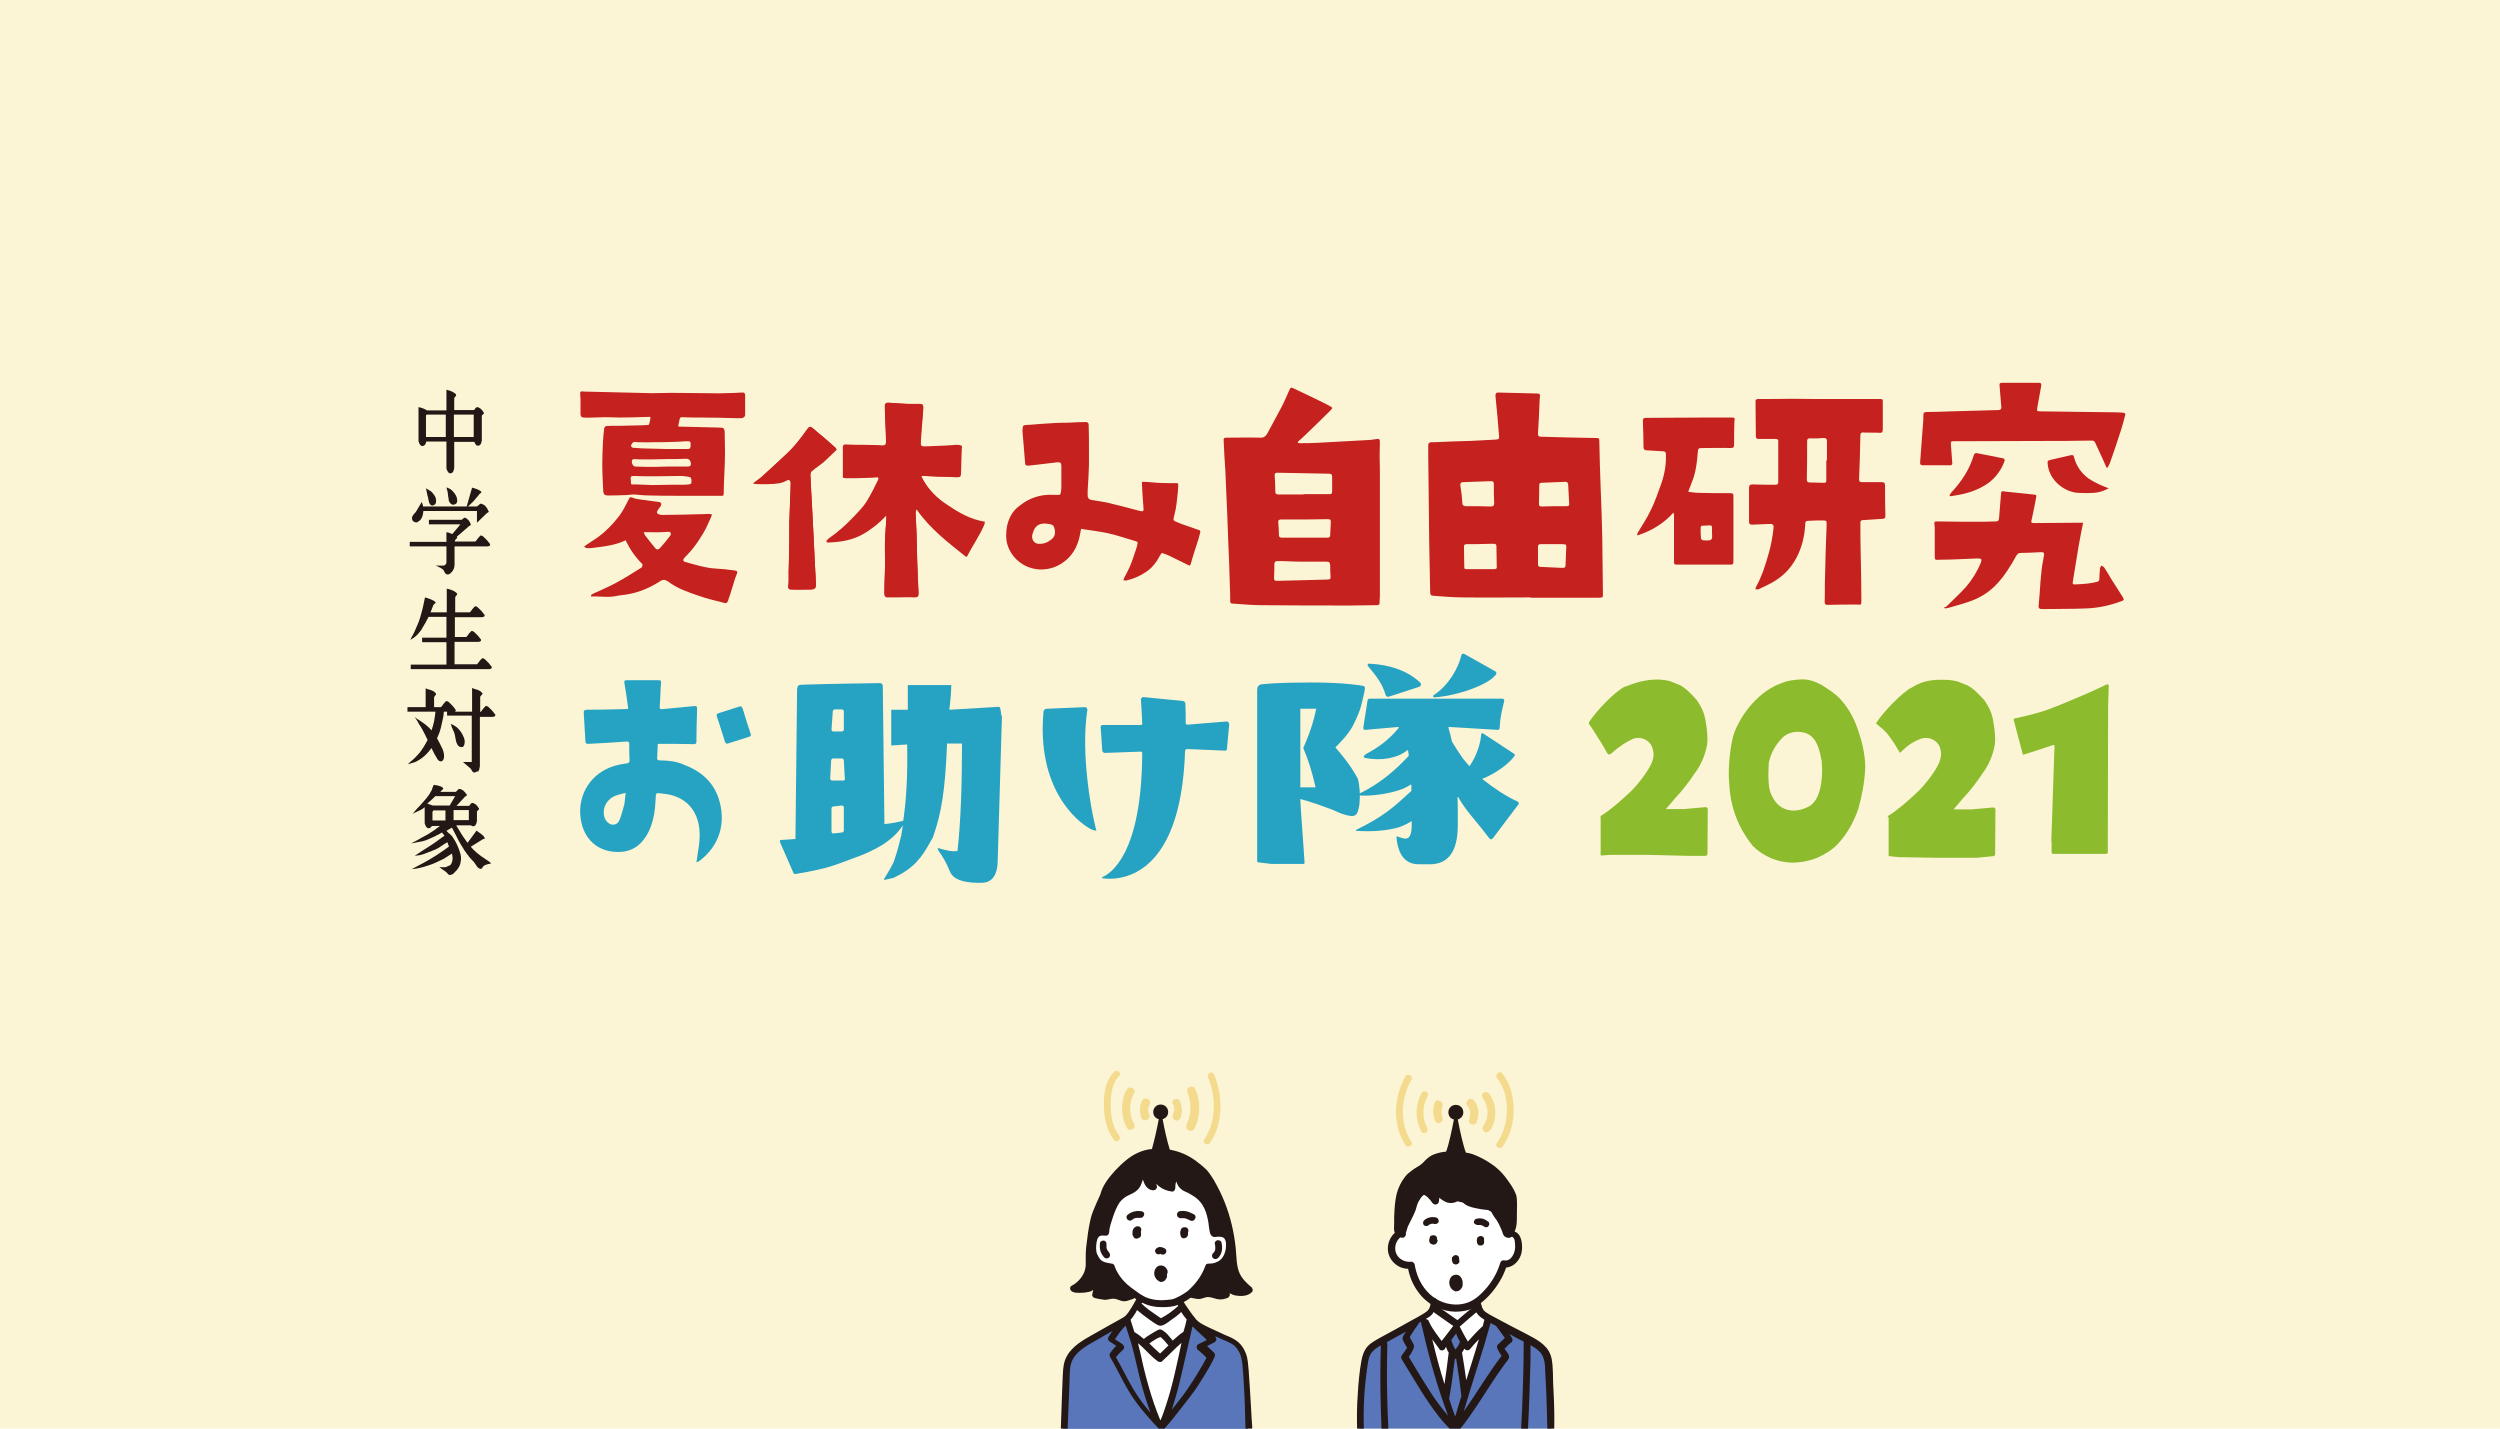 <?xml version="1.0" encoding="utf-8"?>
<!-- Generator: Adobe Illustrator 24.3.0, SVG Export Plug-In . SVG Version: 6.00 Build 0)  -->
<svg version="1.1" id="レイヤー_1" xmlns="http://www.w3.org/2000/svg" xmlns:xlink="http://www.w3.org/1999/xlink" x="0px"
	 y="0px" viewBox="0 0 770 440" style="enable-background:new 0 0 770 440;" xml:space="preserve">
<style type="text/css">
	.st0{fill:#FCF5D5;}
	.st1{fill:#F4DA8C;}
	.st2{fill:#C5211E;}
	.st3{fill:#26A3C3;}
	.st4{fill:#8CBB2D;}
	.st5{fill:#231815;}
	.st6{fill:#5876B9;}
	.st7{fill:#FFFFFF;}
</style>
<rect class="st0" width="770" height="440"/>
<g>
	<g>
		<path class="st1" d="M351.8,338.9c-0.8,1.6-0.9,3.5-0.3,5.3c0.1,0.3,0.3,0.6,0.6,0.7c0.3,0.2,0.7,0.2,1,0.1
			c0.6-0.2,1.1-0.9,0.9-1.5c-0.1-0.4-0.3-0.8-0.3-1.2c0,0.1,0,0.2,0,0.3c-0.1-0.5-0.1-1,0-1.5c0,0.1,0,0.2,0,0.3
			c0-0.3,0.1-0.5,0.2-0.8c0-0.1,0.1-0.2,0.1-0.3c0-0.1,0-0.1,0.1-0.2c0,0.1,0,0.1-0.1,0.2c0,0,0-0.1,0.1-0.1c0.1-0.3,0.2-0.6,0.1-1
			c-0.1-0.3-0.3-0.6-0.6-0.7C353,338.2,352.1,338.3,351.8,338.9L351.8,338.9z"/>
	</g>
</g>
<g>
	<g>
		<path class="st1" d="M347.1,335.5c-1.1,1.7-1.5,3.8-1.5,5.9c0,2.1,0.5,4.2,1.5,6c0.8,1.4,3,0.1,2.2-1.3c-1.6-2.7-1.6-6.7,0-9.4
			C350.1,335.4,347.9,334.2,347.1,335.5L347.1,335.5z"/>
	</g>
</g>
<g>
	<g>
		<path class="st1" d="M361.3,340.2c0,0.1,0.1,0.1,0.1,0.2c0-0.1-0.1-0.2-0.1-0.3c0.2,0.4,0.3,0.9,0.3,1.3c0-0.1,0-0.2,0-0.3
			c0.1,0.5,0.1,0.9,0,1.4c0-0.1,0-0.2,0-0.3c-0.1,0.4-0.2,0.9-0.4,1.3c-0.1,0.3,0,0.7,0.1,1c0.2,0.3,0.4,0.5,0.7,0.6
			c0.3,0.1,0.7,0.1,1-0.1c0.3-0.2,0.4-0.4,0.6-0.7c0.7-1.7,0.5-3.6-0.2-5.2c-0.1-0.3-0.5-0.5-0.7-0.6c-0.3-0.1-0.7,0-1,0.1
			c-0.3,0.2-0.5,0.4-0.6,0.7C361,339.6,361.1,339.9,361.3,340.2L361.3,340.2z"/>
	</g>
</g>
<g>
	<g>
		<path class="st1" d="M365.7,336.4c1.3,3.1,1.3,6.8-0.2,9.8c-0.3,0.7-0.2,1.5,0.5,1.9c0.6,0.4,1.6,0.2,1.9-0.5
			c1.8-3.6,2-8.1,0.4-11.9c-0.3-0.7-0.9-1.2-1.7-1C366,334.8,365.4,335.7,365.7,336.4L365.7,336.4z"/>
	</g>
</g>
<g>
	<g>
		<path class="st1" d="M451.8,340.3c0.1,0.2,0.3,0.4,0.4,0.6c0.1,0.1,0.1,0.2,0.2,0.3c0,0,0,0.1,0.1,0.2c0.1,0.2,0,0,0-0.1
			c0,0.2,0.2,0.4,0.2,0.6c0,0.1,0.1,0.2,0.1,0.3c0,0.1,0,0.1,0,0.2c0,0.2,0-0.2,0,0c0,0.2,0,0.4,0,0.7c0,0.1,0,0.2,0,0.3
			c0,0.1,0,0.1,0,0.2c0,0.2,0-0.3,0-0.1c0,0.2-0.1,0.4-0.1,0.6c0,0.1-0.1,0.2-0.1,0.3c0,0-0.1,0.2,0,0c0.1-0.2,0,0.1,0,0.1
			c-0.3,0.6-0.2,1.4,0.4,1.7c0.6,0.3,1.4,0.2,1.7-0.4c1-2.1,0.9-4.8-0.6-6.7c-0.2-0.3-0.4-0.5-0.7-0.6c-0.3-0.1-0.7,0-1,0.1
			C451.8,339,451.4,339.8,451.8,340.3L451.8,340.3z"/>
	</g>
</g>
<g>
	<g>
		<path class="st1" d="M456.6,338.1c2,2.6,2.1,6.1,0.2,8.8c-0.4,0.6-0.1,1.4,0.4,1.7c0.6,0.4,1.3,0.1,1.7-0.4
			c2.3-3.3,2.2-8.1-0.2-11.3c-0.4-0.5-1.1-0.8-1.7-0.4C456.5,336.7,456.2,337.6,456.6,338.1L456.6,338.1z"/>
	</g>
</g>
<g>
	<g>
		<path class="st1" d="M441.9,339.7c-0.6,1.7-0.6,3.6,0,5.3c0.2,0.6,0.9,1.1,1.5,0.9c0.6-0.2,1.1-0.9,0.9-1.5
			c-0.1-0.4-0.2-0.7-0.3-1.1c0-0.1,0-0.1,0-0.2c0,0.1,0,0.1,0,0.2c0,0,0-0.3,0-0.3c0-0.2,0-0.4,0-0.5c0-0.2,0-0.4,0-0.5
			c0,0,0.1-0.3,0-0.3c0,0.1,0,0.1,0,0.2c0-0.1,0-0.1,0-0.2c0.1-0.4,0.2-0.8,0.3-1.1c0.2-0.6-0.2-1.4-0.9-1.5
			C442.7,338.6,442.1,339,441.9,339.7L441.9,339.7z"/>
	</g>
</g>
<g>
	<g>
		<path class="st1" d="M437.9,336.6c-2.1,3.5-2.1,8.3-0.1,11.9c0.6,1.2,2.4,0.1,1.8-1c-1.6-2.9-1.6-6.9,0.1-9.8
			C440.4,336.5,438.6,335.5,437.9,336.6L437.9,336.6z"/>
	</g>
</g>
<g>
	<g>
		<path class="st2" d="M200.8,121.1c2,0,4-0.1,6-0.1c3.6,0,7.3,0.1,10.9,0.1c1.8,0,3.6,0.1,5.5,0c1.8,0,3.5-0.1,5.3-0.2
			c0.7-0.1,1,0.2,1,0.8c0,2,0,4,0,6c0,0.7-0.5,1-1.1,1.1c-0.6,0-1.2,0-1.7,0c0,0,0,0,0,0c-3.6-0.1-7.1-0.2-10.7-0.2
			c-2,0-4,0-5.9-0.1c-0.6,0-0.6,0.1-0.8,0.7c-0.1,0.4-0.2,1-0.3,1.5c-0.2,0.8-0.1,0.7,0.6,0.7c4,0.1,8.2,0.2,12.3,0.3
			c1,0,1.2,0.4,1.3,1.2c0,2.1,0.1,4.2,0.1,6.3c0,2.3-0.1,4.5-0.2,6.8c-0.1,2-0.2,4-0.2,6c0,0.8-0.3,0.7-0.8,0.7c-1.8,0-3.6,0-5.4,0
			c-2.5,0-5,0-7.5,0c-3.1,0-6.3,0-9.4-0.1c-1.5,0-2.9-0.2-4.4-0.3c-1,0-2.1,0.2-3.1,0.2c-1.7,0.1-3.5,0.1-5.2,0.1
			c-0.8,0-1.2-0.4-1.3-1.2c-0.1-2.8-0.3-5.5-0.3-8.3c0-2.3,0.1-4.5,0.2-6.8c0.1-1.5,0.2-3,0.4-4.4c0-0.3,0.5-0.7,0.7-0.7
			c2-0.1,4,0,5.9-0.1c1.5,0,3.1-0.1,4.6-0.1c0.6,0,1.7-0.1,2.3-0.1c0.4,0,0.5-0.8,0.7-1.9c0.1-0.7,0-0.6-0.7-0.6
			c-2.8,0.1-5.9,0.2-8.6,0.2c-1.5,0-3-0.1-4.5-0.1c-1.3,0-2.5,0.1-3.8,0.1c-1,0-1.9,0.1-2.9,0c-0.6,0-1-0.3-1-1c0-1.6,0-3.1,0-4.7
			c0-0.5-0.1-0.9-0.1-1.4c-0.1-0.9,0.2-1.1,1.1-0.9 M188,121 M194.3,148c0.1,1.5-0.1,1.2,1.4,1.2c1.3,0,3.9,0.2,5.2,0.2
			c2,0,4-0.1,6-0.1c1.3,0,2.6,0,3.9,0c0.5,0,1.8-0.1,2-0.3c0.3-0.4,0.2-1.4,0-1.8c-0.2-0.4-1.3-0.4-1.8-0.5c-0.7-0.1-1-0.1-1.7-0.1
			c-2.4,0-5.1,0.1-7.5,0.1c-1.7,0-4.9,0-6.6-0.1C194.1,146.6,194.2,147,194.3,148z M197.1,141.5
			C197.1,141.5,197.1,141.6,197.1,141.5c-0.6,0-1.2-0.1-1.8-0.1c-0.6,0-0.7,0.4-0.7,0.9c0.1,0.7,0.4,1.4,1.2,1.4c2,0.1,4,0.1,6,0.1
			c1.2,0,2.5-0.1,3.7-0.1c2.1,0,4.1,0,6.2,0c0.6,0,1.2-0.1,1.1-1c-0.1-0.9-0.6-1.4-1.4-1.4c-2.1,0.1-4.2,0.1-6.2,0.1
			C202.6,141.5,199.8,141.5,197.1,141.5z M196.4,136.2C196.4,136.2,196.4,136.3,196.4,136.2c-0.4,0-1-0.2-1.3,0
			c-0.4,0.2-0.6,0.7-0.8,1.1c0,0.1,0.4,0.6,0.6,0.6c0.9,0.1,1.9,0.1,2.8,0.2c2.6,0.1,5.1,0.1,7.7,0.2c2.2,0,4.4,0,6.5,0
			c0.9,0,0.8-0.8,0.8-1.4c0.1-0.7-0.1-1-0.8-1c-1.4,0-2.9,0.2-4.3,0.2c-2.1,0.1-4.2,0.1-6.4,0.1C199.7,136.3,198,136.2,196.4,136.2z
			"/>
		<path class="st2" d="M182.1,183.2c0.2-0.1,0.5-0.3,0.7-0.4c2.2-1,4.5-2,6.6-3.1c2.8-1.5,5.5-3.2,8.2-4.9c0.2-0.1,0.4-0.9,0.2-1.1
			c-2.1-2.1-3.8-4.5-5.1-7.3c-3.1,1.5-6.4,1.9-9.7,2.3c-0.8,0.1-1.5,0.2-2.3,0.1c-0.3,0-0.6-0.3-0.8-0.4c0.2-0.2,0.4-0.3,0.6-0.5
			c1.2-0.8,2.4-1.6,3.6-2.4c2.6-1.9,4.8-4.2,6.7-6.7c1.2-1.6,2-3.4,2.9-5.1c0.3-0.7,0.6-0.6,1.2-0.4c0.6,0.3,1.4,0.4,2,0.5
			c2,0.3,4,0.5,6,0.8c0.8,0.1,1,0.7,0.5,1.4c-0.3,0.4-0.6,0.8-0.9,1.3c-0.3,0.5-0.2,0.9,0.4,1.1c0.3,0.1,0.7,0.2,1,0.2
			c2.3,0,4.6-0.1,6.8-0.1c2.6-0.1,5.1-0.1,7.7-0.2c0.9,0,1,0.1,0.6,1c-0.8,1.7-1.5,3.5-2.5,5.1c-0.9,1.5-1.9,3-3,4.4
			c-0.8,1.1-1.8,2-2.7,3c-0.5,0.6-0.5,1.1,0.3,1.3c3,0.8,6,1.8,9.1,2c2,0.1,4,0.3,6.1,0.6c0.7,0.1,1,0.3,0.6,1.2
			c-0.6,1.3-0.9,2.8-1.4,4.2c-0.4,1.3-0.8,2.7-1.3,4c-0.2,0.6-0.6,0.8-1.1,0.6c-2.7-0.7-5.4-1.3-7.9-2.2c-3.2-1.1-6.5-2.2-9.3-4.3
			c-1.4-1-2-0.6-3.2,0.2c-3.4,2.1-7.1,3.5-11.2,3.9c-1.2,0.1-2.4,0.5-3.6,0.5c-1.5,0.1-3-0.1-4.5-0.1c-0.5,0-0.9,0-1.4,0
			C182.1,183.4,182.1,183.3,182.1,183.2z M198.3,163.9c0.2,0.4,0.2,0.8,0.4,1c1,1.3,2,2.6,3.1,3.9c0.4,0.6,1,0.5,1.4,0.1
			c1.2-1.3,2.3-2.7,3.3-4c0.2-0.2,0.1-0.7,0-0.9c-0.1-0.2-0.5-0.2-0.8-0.2c-0.6,0-1.2,0.1-1.7,0.1
			C202.2,164,200.3,163.9,198.3,163.9z"/>
		<g id="休_1_">
			<g>
				<path class="st2" d="M283.7,146.7c0.6-0.1,0.9-0.2,1.2-0.2c1.1,0,2.3,0.1,3.4,0.2c2.1,0.1,4.1,0.1,6.2,0.2
					c1.4,0.1,1.4,0.1,1.4-1.3c0-2.5,0-4.9,0.2-7.4c0.1-1-0.5-1.2-1.2-1.2c-1,0-2,0.2-2.9,0.2c-2.4,0.1-4.9,0.2-7.3,0.3
					c-0.9,0-1.2-0.4-1.2-1.2c0.1-1.5,0.2-3,0.3-4.5c0.1-2.1,0.3-4.2,0.5-6.3c0-0.6-0.1-1.1-0.9-1.1c-1.1,0-2.2,0-3.3,0
					c-2.2-0.1-4.4-0.2-6.6-0.4c-0.7,0-1,0.4-1,1c0,1.2,0.1,2.5,0.1,3.7c0.1,2.4,0.2,4.8,0.3,7.3c0,0.7-0.2,1.3-1.3,1.2
					c-1.9-0.2-3.9-0.1-5.8-0.2c-1.7,0-3.5,0-5.2-0.1c-0.7-0.1-1,0.2-1,0.8c0,0.7,0,1.5,0,2.2c0,2.4,0,4.7,0,7.1
					c0.4,0.1,0.7,0.1,1.1,0.1c1.9,0,3.8-0.1,5.8-0.1c1.1,0,2.2-0.1,3.2-0.2c0.7,0,1,0.4,0.8,0.9c-1.1,2.3-2.3,4.7-3.6,6.8
					c-1.1,1.7-2.5,3.1-3.9,4.6c-2.4,2.5-4.9,4.8-7.7,6.7c-0.3,0.2-0.5,0.5-0.8,0.8c0.2,0.1,0.3,0.2,0.4,0.2c4-0.1,7.8-0.7,11.3-2.8
					c2.2-1.3,4.4-2.5,5.7-4.8c0.2-0.3,0.6-0.4,1.1-0.7c0,0.5,0,0.8,0,1.1c-0.1,2-0.3,4-0.4,6c-0.1,2.4,0,4.9,0,7.4
					c0,3.1-0.2,6.1-0.2,9.2c0,0.6-0.1,1.4,0.9,1.5c0.9,0,1.8,0,2.8,0c1.8,0,3.7,0,5.5,0c1.1,0,1.4-0.2,1.3-1.3
					c-0.1-3.2-0.3-6.5-0.4-9.7c-0.1-2.8-0.1-5.6-0.2-8.4c-0.1-2.2-0.2-4.4-0.3-6.5c0-0.3,0.1-0.7,0.1-1c0.1,0,0.2-0.1,0.3-0.1
					c4.1,5.9,9.7,10.2,15.3,14.7c1.8-3.7,4.2-6.9,5.7-10.7c-4.4-0.7-7.9-2.7-11.3-5C288.6,153.5,285.6,150.8,283.7,146.7z
					 M232,148.9c0.6,0.1,0.8,0.2,1,0.2c1.3,0,2.7,0.1,4,0c1.8-0.1,3.7-0.1,5.3-1.1c0.6-0.4,1.1-0.1,1.2,0.7c0,1.5,0,2.9-0.1,4.4
					c-0.1,2.7-0.2,5.4-0.3,8.1c0,1.9,0,3.7,0,5.6c-0.1,3.2-0.1,6.4-0.2,9.6c0,1.4,0.1,2.7-0.1,4.1c-0.1,1,0.4,1.1,1,1.1
					c1.9,0.1,3.9,0,5.8,0c1.2,0,1.7-0.3,1.7-1.5c-0.1-2-0.2-4.1-0.3-6.1c-0.1-2.1-0.2-4.2-0.3-6.3c-0.1-1.3-0.2-2.6-0.2-4
					c-0.1-2.6-0.3-5.3-0.4-7.9c-0.2-3.1-0.3-6.3-0.5-9.4c0-0.4,0.1-1.1,0.5-1.3c1.1-1,2.4-1.8,3.5-2.7c1.4-1.2,2.7-2.6,4.1-3.9
					c-0.1-0.2-0.2-0.5-0.4-0.6c-1.1-1-2.3-2-3.4-3c-1.1-0.9-2.2-1.7-3.2-2.7c-1-0.9-1.4-0.9-2.1,0.2c-1.9,2.7-3.9,5.4-6.4,7.6
					c-2.6,2.4-5.1,4.7-7.7,7.1C233.7,147.6,232.9,148.1,232,148.9z"/>
				<path class="st2" d="M283.7,146.6c1.9,4,5,7,8.4,9.4c3.2,2.3,6.6,4.2,10.8,5c0.3,0,0.4,0.3,0.3,0.5c-1.4,3.4-3.6,6.4-5.3,9.8
					c-0.1,0.2-0.3,0.2-0.5,0.1c-5.5-4.4-11-8.6-15-14.4c-0.1,0-0.2,0.1-0.3,0.1c0,0.3-0.1,0.7-0.1,1c0.1,2.2,0.2,4.4,0.3,6.5
					c0.1,2.8,0.1,5.6,0.2,8.4c0.1,3.3,0.2,6.5,0.4,9.7c0,1.1-0.2,1.3-1.3,1.3c-1.8-0.1-3.7,0-5.5,0c-0.9,0-1.8,0-2.8,0
					c-1,0-0.9-0.9-0.9-1.5c0-3.1,0.2-6.1,0.2-9.2c0-2.4-0.1-4.9,0-7.4c0.1-2,0.3-4,0.4-6c0-0.3,0-0.6,0-1.1
					c-0.4,0.4-0.5,0.5-0.9,0.9c-0.7,0.8-3.7,3.3-5.9,4.6c-3.5,2.1-7.4,2.7-11.3,2.8c-0.1,0-0.2-0.1-0.4-0.2c0.3-0.3,0.5-0.7,0.8-0.8
					c2.9-1.9,5.4-4.2,7.7-6.7c1.4-1.5,2.8-2.9,3.9-4.6c1.4-2.2,2.7-5,3.9-7.3c0.2-0.5,0.3-0.5-0.3-0.5c-1.1,0.1-2.8,0.2-3.9,0.2
					c-1.9,0.1-3.8,0.1-5.8,0.1c-0.3,0-0.7-0.1-1.1-0.1c0-2.4,0-4.8,0-7.1c0-0.7,0-1.5,0-2.2c0-0.6,0.2-0.9,1-0.8
					c1.7,0.1,3.4,0.1,5.2,0.1c1.9,0,4.2,0.1,6.5,0.1c0.6,0,0.6-0.4,0.6-1.2c-0.1-2.4-0.2-4.8-0.3-7.3c0-1.2-0.1-2.5-0.1-3.7
					c0-0.6,0.3-1,1-1c2.2,0.1,4.4,0.3,6.6,0.4c1.1,0.1,2.2,0.1,3.3,0c0.8,0,0.9,0.5,0.9,1.1c-0.1,2.1-0.3,4.2-0.5,6.3
					c-0.1,1.5-0.2,3-0.3,4.5c-0.1,0.9-0.2,1.3,0.3,1.3c2.6,0.1,5.8-0.2,8.2-0.4c1,0,2.6-0.1,3.6-0.1c0.7,0,0.6,0.1,0.5,1.1
					c-0.1,2.5-0.1,4.9-0.2,7.4c0,0.8-0.6,1.4-1.4,1.3c-2.1-0.1-4.1-0.2-6.2-0.2c-1.1,0-2.3-0.1-3.4-0.2
					C284.5,146.5,284.1,146.5,283.7,146.6z"/>
				<path class="st2" d="M232,148.9c1-0.8,1.7-1.3,2.4-1.9c2.6-2.4,5.2-4.7,7.7-7.1c2.5-2.3,4.5-4.9,6.4-7.6
					c0.8-1.1,1.1-1.1,2.1-0.2c1,0.9,2.2,1.8,3.2,2.7c1.2,1,2.3,2,3.4,3c0.2,0.1,0.2,0.4,0.4,0.6c-1.4,1.3-2.7,2.6-4.1,3.9
					c-1.1,1-2.4,1.8-3.5,2.7c-0.1,0.1-0.2,0.3-0.3,0.5c-0.1,0.3-0.1,0.6-0.1,0.8c0.1,3.1,0.3,6.3,0.5,9.4c0.1,2.6,0.3,5.3,0.4,7.9
					c0.1,1.3,0.2,2.6,0.2,4c0.1,2.1,0.2,4.2,0.3,6.3c0.1,2,0.3,4.1,0.3,6.1c0,1.2-0.4,1.5-1.7,1.5c-1.9,0-3.9,0-5.8,0
					c-0.6,0-1.2-0.1-1-1.1c0.2-1.3,0.1-2.7,0.1-4.1c0.1-3.2,0.2-6.4,0.2-9.6c0-1.9,0-3.7,0-5.6c0.1-2.7,0.2-5.4,0.3-8.1
					c0-1.5,0.2-3.4,0.2-4.9c0-0.8-0.2-0.6-0.5-0.5c-1.8,0.8-4.2,1.3-6.1,1.4c-1.3,0.1-2.7,0-4,0C232.8,149,232.5,149,232,148.9z"/>
			</g>
		</g>
		<g>
			<path class="st2" d="M324.5,152.4c0.5,0,1.2,0.1,1.7,0c0.3,0,0.3,0,0.4-0.3c0.2-0.5,0.3-1.4,0.3-1.9c0-2.2,0-4.5,0-6.7
				c0-0.9-0.3-1.2-1.4-1.1c-1.7,0.2-3.3,0.4-5,0.6c-1.2,0.1-2.3,0.3-3.5,0.4c-1,0.1-1.3-0.1-1.3-1.2c-0.2-2.8-0.5-5.7-0.7-8.5
				c-0.1-0.7-0.1-1.3,0-2c0-0.6,0.3-0.7,0.9-0.8c2.4-0.1,4.9-0.4,7.3-0.5c1.4-0.1,2.7-0.2,4.1-0.2c1.1,0,2.3,0,3.4-0.1
				c1.3-0.1,2.6-0.1,4-0.1c0.2,0,0.6,0.4,0.6,0.6c0.1,2.4,0.1,4.8,0.1,7.2c0,1.8,0,3.7,0,5.5c-0.1,2.6-0.2,5.2-0.4,7.8
				c0,0.5,0,1.1,0,1.6c0,0.4,0.3,1,0.6,1.1c0.7,0.3,1.1,0.2,1.9,0.4c1.2,0.2,2.7,0.4,3.5,0.6c3.4,0.8,6.8,1.7,10.2,2.6
				c0.9,0.2,1.1,0,1-0.9c-0.2-2.5-0.4-5.3-0.5-7.8c0-0.2,0-0.3,0.3-0.3c1.4,0,3.1,0.2,4.5,0.3c1.2,0.1,2.5,0.1,3.7,0.1
				c0.6,0,1.3,0,1.9,0c0.7,0,0.8,0.1,0.8,0.4c0,1.4-0.2,3.3-0.4,4.8c-0.1,1-0.2,1.9-0.4,2.9c-0.2,0.7-0.3,1.4-0.5,2.2
				c-0.2,0.8-0.3,1.1,0.2,1.4c0.6,0.3,1.3,0.5,1.9,0.8c1.9,0.7,3.8,1.3,5.7,2c0.2,0.1,0.3,0.2,0.3,0.6c-0.1,0.5-0.4,1.4-0.5,1.9
				c-0.8,2.5-1.8,5.5-2.5,8.1c-0.2,0.3-0.3,0.4-0.8,0.1c-1.9-0.9-3.8-1.9-5.7-2.8c-0.1-0.1-1.7-0.7-1.8-0.7
				c-0.5-0.2-0.5-0.5-1.3,0.9c-0.8,1.6-2.1,3.3-3.5,4.3c-2,1.5-4.2,2.5-6.7,3.1c-0.3,0.1-0.6-0.1-0.9-0.1c0.1-0.3,0.2-0.6,0.3-0.8
				c0.6-1.1,1.2-2.3,1.7-3.4c0.7-1.6,1.2-3.3,1.8-5c0.2-0.6,0.5-1.5,0.6-2.2c0-0.4-0.2-0.5-0.6-0.6c-2.7-0.8-5.9-1.9-8.7-2.5
				c-2.4-0.5-4.9-0.8-7.4-1.2c-0.5-0.1-0.7-0.3-0.8,0.3c-0.2,1.2-0.5,2.7-0.9,3.8c-0.7,2-1.8,3.8-3.5,5.3c-2.4,2.1-5.2,3.1-8.3,3
				c-3.1-0.2-5.8-1.5-7.8-3.8c-1.5-1.8-2.5-4-2.5-6.6c0-2.2,0.4-4.2,1.4-6.1c0.6-1.2,1.6-2.3,2.7-3.1
				C317.1,153.3,320.6,152.2,324.5,152.4z M319.8,167.5c2,0.1,3-0.6,4.1-1.4c1.2-1,1.2-2.3,0.8-3.6c-0.3-1.1-1.3-1-2.2-1.2
				c-2.3-0.3-3.8,0.6-4.4,2.9C317.4,166,318.5,167.4,319.8,167.5z"/>
		</g>
	</g>
	<g>
		<g>
			<path class="st2" d="M493.7,182.9c-0.1-5.7-0.1-11.5-0.2-17.2c-0.1-5.2-0.3-10.3-0.5-15.5c-0.2-4.7-0.3-9.4-0.4-14
				c0-1.3-0.1-1.3-1.3-1.3c-5.6-0.1-11.2-0.2-16.8-0.4c-0.6,0-0.8-0.3-0.8-0.9c0.2-3.5,0.4-6.9,0.5-10.4c0-0.4,0.1-0.7,0.1-1
				c0.1-0.7-0.1-1-0.8-1c-4-0.1-8-0.2-12-0.3c-0.7,0-0.9,0.3-0.9,1c0.4,4.1,0.8,8.1,1.1,12.2c0.1,1.1,0,1.2-1.1,1.3
				c-2.6,0.1-5.1,0.3-7.7,0.4c-3.6,0.1-7.3,0.2-10.9,0.4c-0.4,0-0.8,0-1.1,0c-0.7,0-1,0.3-1,1c0,1,0,2,0,3c0.1,9,0.2,18,0.3,27.1
				c0.1,5,0.2,10.1,0.3,15.1c0,0.7,0.2,1.1,1,1.1c3,0.2,5.9,0.5,8.9,0.5c7,0.1,14.1,0,21.1,0c0,0,0,0.1,0,0.1c7.1,0,14.1,0,21.2,0
				C493.7,184,493.7,184,493.7,182.9z M450.4,154.9c-0.1-1.8-0.3-3.6-0.6-5.3c-0.1-0.7,0.1-1.1,0.9-1.1c2.8-0.1,5.7-0.2,8.5-0.3
				c0.7,0,0.9,0.2,0.9,0.9c0,1.9,0,3.9,0.1,5.8c0,0.8-0.2,1.1-1,1.1c-1.3,0-3.8-0.1-3.8-0.1c-1.3,0-2.6,0-3.9,0
				C450.8,155.9,450.4,155.6,450.4,154.9z M460.1,175.3c-1.4,0-2.8,0-4.1,0c0,0,0,0,0,0c-1.4,0-2.9,0-4.3,0c-0.5,0-0.7-0.1-0.7-0.6
				c0-2.1-0.1-4.3-0.1-6.4c0-0.6,0.4-0.7,0.9-0.7c2.3,0,4.6,0,6.8-0.1c0.5,0,1.1,0,1.6,0c0.4,0,0.7,0.2,0.7,0.7
				c0,2.2,0.1,4.3,0.1,6.5C461,175.3,460.5,175.3,460.1,175.3z M482.4,168.7c-0.1,1.7-0.1,3.4-0.2,5c0,1.1-0.1,1.2-1.2,1.2
				c-2.2-0.1-4.3-0.2-6.5-0.3c-0.6,0-0.8-0.3-0.8-0.8c0-1.8,0-3.6,0-5.4c0-0.6,0.3-0.8,0.8-0.8c1.2,0,2.3,0,3.5,0c0,0,0,0,0,0
				c1.1,0,2.2,0,3.3,0C482.5,167.7,482.4,167.7,482.4,168.7z M482.5,155.9c-1.3,0-2.6,0-3.9,0c0,0-2.5,0.1-3.8,0.1
				c-0.6,0-0.8-0.2-0.8-0.8c0-1.9,0.1-3.9,0.1-5.8c0-0.4,0.1-0.7,0.7-0.7c2.4-0.1,4.9-0.2,7.3-0.3c0.6,0,0.9,0.3,0.9,0.9
				c0.1,1.9,0.2,3.8,0.3,5.7C483.4,155.7,483.2,155.9,482.5,155.9z"/>
			<path class="st2" d="M425,136c0-0.6-0.2-0.9-0.8-0.8c-0.7,0.1-1.4,0.2-2.2,0.3c-5.5,0.3-11,0.6-16.5,0.9
				c-1.6,0.1-3.3,0.1-4.9,0.1c-0.3,0-0.5,0-0.8-0.1c0-0.1-0.1-0.2-0.1-0.3c0.8-0.7,1.6-1.4,2.3-2.1c2.5-2.4,5-4.8,7.5-7.3
				c1-1.1,1.3-1-0.4-1.9c-3.5-1.8-7-3.4-10.5-5.1c-1-0.5-1.1-0.4-1.5,0.5c-0.8,1.7-1.5,3.5-2.4,5.2c-1.4,2.7-2.9,5.3-4.3,8
				c-0.5,0.9-1.1,1.5-2.4,1.4c-3.3-0.1-6.6,0-9.9,0c-1.2,0-1.3,0.1-1.2,1.2c0.1,2.9,0.3,5.9,0.5,8.8c0.2,4.6,0.4,9.3,0.6,13.9
				c0.1,2.7,0.2,5.4,0.3,8.1c0.2,4.6,0.4,9.2,0.5,13.8c0.1,1.5,0.1,3,0.1,4.5c0,0.5,0.1,0.8,0.7,0.8c3,0.2,6,0.5,9,0.5
				c9,0.1,18.1,0.1,27.1,0.1c2.8,0,5.5-0.1,8.3-0.1c0.7,0,1-0.3,0.9-0.9c0-0.6,0.1-1.3,0.1-1.9c0-4.6,0-9.2,0-13.8
				c0-8.2,0-16.5,0-24.7C424.9,142,424.9,139,425,136z M408.9,178.5c-3.8,0.1-7.6,0.2-11.4,0.3c-1.4,0-2.8,0.1-4.2,0.1
				c-0.7,0-0.9-0.2-0.9-0.9c0.1-1.4,0.1-2.8,0.1-4.2c0-0.7,0.3-1,1-1c2.5,0,5,0.2,7.6,0.2c2.4,0,4.9,0,7.3,0c1.1,0,1.2,0.2,1.3,1.2
				c0,1.1,0,2.2,0.1,3.2C409.9,178.2,409.7,178.5,408.9,178.5z M409.9,160.8c-0.1,1.3-0.1,2.6-0.2,4c0,0.8-0.5,0.8-1.1,0.8
				c-3.2,0-6.3,0-9.5,0c-1.4,0-2.9,0-4.3,0c-0.6,0-0.9-0.2-0.9-0.9c0-1.3-0.1-2.5-0.2-3.8c-0.1-0.7,0.3-0.9,0.9-0.9
				c2.4,0,4.8,0,7.2,0l7.2-0.1C409.7,159.9,409.9,160.1,409.9,160.8z M410.3,151.3c0,0.7-0.3,1-1,0.9c-2.6,0-5.2,0-7.8,0
				c0,0,0,0,0,0.1c-2.6,0-5.2,0-7.7,0c-0.7,0-1-0.2-1-0.9c0-1.7-0.1-3.4-0.2-5c0-0.6,0.2-0.8,0.8-0.8c5.3,0.1,10.6,0.2,15.9,0.3
				c0.8,0,1,0.3,1,1.1C410.3,148.4,410.3,149.9,410.3,151.3z"/>
			<path class="st2" d="M560.2,122.9c6.2,0,12.4,0,18.6,0c1.1,0,1.1,0,1.1,1.1c0,2.8,0,5.5,0,8.3c0,0.8-0.3,1.1-1.1,1
				c-1.7-0.1-3.4,0-5-0.1c-0.6,0-0.7,0.2-0.8,0.8c-0.1,4.5-0.2,9-0.4,13.5c0,0.8,0.2,1,0.9,1c2,0,4,0,6,0c0.8,0,1.1,0.2,1.1,1.1
				c0,3.1,0,6.2,0.1,9.3c0,0.6-0.2,0.9-0.9,0.9c-2,0.1-4,0.3-6,0.4c-0.4,0-0.8,0.1-0.8,0.7c0,3.3,0,6.7,0.1,10
				c0.1,4.6,0.2,9.2,0.2,13.8c0,1.9,0,1.5-1.5,1.5c-3,0-5.9,0-8.9,0.1c-0.7,0-0.9-0.2-0.9-0.9c0.1-2.5,0-4.9,0.1-7.4
				c0.1-5.5,0.3-10.9,0.5-16.4c0-1.2,0-1.3-1.2-1.3c-1.4,0-2.8,0-4.2,0.1c-1,0-1.2,0.2-1.2,1.2c-0.2,3.6-1,7-2.7,10.2
				c-1.8,3.4-4.4,6-7.8,7.8c-1.3,0.7-2.6,1.3-3.9,1.9c-0.3,0.1-0.6,0-0.9,0c0.1-0.3,0-0.6,0.2-0.8c1.8-3.3,2.9-6.8,3.9-10.4
				c0.7-2.4,1.1-4.8,1.4-7.2c0.2-1.6,0-1.8-1.7-1.7c-1.6,0.1-3.2,0.1-4.8,0.2c-0.7,0-1-0.2-1-0.9c0-3.5,0-6.9,0-10.4
				c0-0.8,0.3-1.1,1.1-1.1c2.3,0.1,4.7,0.1,7,0.1c0.6,0,0.9-0.2,0.9-0.8c0-4.2,0-8.4,0-12.6c0-0.5-0.2-0.7-0.7-0.7
				c-1.8,0-3.5,0-5.3,0c-0.6,0-0.9-0.2-0.9-0.8c0-3.7-0.1-7.3-0.1-11c0-0.2,0.4-0.5,0.6-0.5c1,0,2,0,3,0
				C549.5,122.8,554.8,122.8,560.2,122.9C560.2,122.8,560.2,122.8,560.2,122.9z M562.5,141.8c0.1,0,0.1,0,0.2,0c0-2,0-3.9,0-5.9
				c0-0.8-0.3-1-1-1c-1.4,0.1-2.7,0.2-4.1,0.1c-0.9,0-1,0.3-1,1.1c0,3.9,0,7.7-0.1,11.6c0,0.7,0.3,0.9,0.9,0.9c1.3,0,2.7,0.1,4,0.1
				c1.1,0,1.1,0,1.1-1.1C562.5,145.8,562.5,143.8,562.5,141.8z"/>
			<path class="st2" d="M598.7,187.1c0.3-0.1,0.6-0.1,0.8-0.3c2-2,4.1-3.9,6-6c1.9-2.2,3.5-4.8,4.6-7.5c0.4-1.1,0.2-1.3-1-1.3
				c-1.6,0.1-3.2,0.1-4.8,0.2c-2.3,0.1-4.6,0.2-6.9,0.2c-1.5,0.1-1.5,0.1-1.5-1.5c0-2.6,0-5.1,0-7.7c0-0.6,0-1.2-0.1-1.8
				c-0.1-0.7,0.1-0.8,0.8-0.8c4.7,0.1,9.5,0.1,14.2,0.1c1.3,0,2.6-0.1,3.9-0.1c0.7,0,0.9-0.2,1-0.9c0.2-2.5,0.4-4.9,0.6-7.4
				c0.1-1.1,0.2-1.1,1.2-0.9c2.9,0.3,5.8,0.6,8.7,0.9c1,0.1,1.1,0.1,0.9,1.1c-0.4,2.1-0.8,4.3-1.3,6.4c-0.3,1.3-0.3,1.3,1.1,1.3
				c4.4,0,8.8-0.1,13.3-0.1c0.5,0,0.9,0,1.4,0c-0.5,2.5-1,4.9-1.4,7.3c-0.6,3.7-1.2,7.4-1.8,11c-0.1,0.5,0.1,0.8,0.7,0.7
				c2.3-0.1,4.6-0.2,6.8-0.8c0.5-0.1,0.7-0.5,0.7-0.9c0-1.1,0.1-2.1,0.2-3.2c0-0.3,0.3-0.6,0.4-0.9c0.3,0.2,0.7,0.3,0.9,0.6
				c0.8,1.2,1.5,2.4,2.2,3.6c1.2,1.9,2.4,3.7,3.5,5.5c0.5,0.8,0.4,1-0.5,1.3c-3.5,1.3-7.2,2.1-10.9,2.2c-4.5,0.2-9,0.1-13.5,0.2
				c-0.7,0-1.1-0.3-1-1c0.5-4.9,0.5-9.8,1.5-14.7c0.4-1.9,0.3-1.9-1.6-1.8c-1.8,0.1-3.5,0.2-5.3,0.2c-0.7,0-1.1,0.2-1.5,0.9
				c-1.7,3.1-3.5,6-5.9,8.6c-2.5,2.7-5.5,4.5-8.9,5.6c-2,0.7-4,1.2-6,1.8c-0.3,0.1-0.7,0.1-1.1,0.2
				C599,187.4,598.9,187.2,598.7,187.1z"/>
			<path class="st2" d="M533.3,128.6c-2.7,0-5.4,0-8.1,0c-6,0-12,0.1-18.1,0.1c-0.7,0-1.1,0.1-1.1,0.9c0.1,2.7,0.2,5.4,0.2,8.1
				c0,0.7,0.3,1,1,1c1.7,0.1,3.4,0.2,5,0.3c0.7,0,0.9,0.3,0.9,1c0.1,3.1-0.4,6-1.4,8.9c-1,2.7-1.9,5.5-3.2,8.1
				c-1.1,2.4-2.6,4.6-3.9,6.8c-0.2,0.3-0.3,0.6-0.4,0.9c0.1,0.1,0.2,0.2,0.2,0.2c4.2-1.4,8-3.6,11-7c0.2,0.4,0.2,0.8,0.2,1.1
				c0,4.6,0,9.2,0,13.7c0,1.2,0,1.2,1.2,1.2c5,0,10,0,15.1,0c2.1,0,2,0.3,2-2c0-6.2,0-12.5,0-18.7c0-1.2,0-1.3-1.3-1.3
				c-3.1,0-6.2,0-9.4-0.1c-1,0-2.1-0.2-3.2-0.3c0.1-0.4,0.2-0.7,0.3-0.9c0.4-1.1,0.9-2.3,1.3-3.4c0.8-2.5,1.1-5.1,1.3-7.7
				c0.1-1.5,0.2-1.5,1.7-1.5c2.8,0,5.6-0.1,8.5,0c0.8,0,1-0.3,1-1c0-2.4,0-4.9,0.1-7.3C534.4,128.7,534.3,128.6,533.3,128.6z
				 M524.5,161.9c0.7,0,1.4,0,2.1-0.1c0.5,0,0.7,0.2,0.7,0.7c0,0.6,0,1.1,0,1.7c0,0,0,0,0,0c0,0.5,0.1,1,0,1.5
				c0,0.3-0.4,0.6-0.6,0.7c-0.7,0.1-1.5,0.1-2.2,0c-0.2,0-0.6-0.4-0.6-0.6c-0.1-1-0.1-2.1-0.1-3.2
				C523.8,162.1,524,161.9,524.5,161.9z"/>
			<path class="st2" d="M648.8,144c-0.6-1.3-1.1-2.6-1.7-3.8c-0.6-1.3-1.2-2.6-1.8-3.9c-0.3-0.6-0.7-0.6-1.3-0.6
				c-2.6,0-5.2,0.1-7.7,0.1c-11.4,0-22.8,0.1-34.2,0.1c-1.3,0-1.3,0-1.2,1.3c0.1,1.8,0.3,3.5,0.4,5.3c0.1,0.6-0.2,0.9-0.8,0.8
				c-2.8,0-5.5,0-8.3,0c-0.7,0-0.8-0.3-0.8-0.9c0.3-4,0.6-8,0.9-12c0.1-0.9,0.1-1.7,0.1-2.6c0-0.6,0.3-0.9,0.9-0.9
				c2.5,0,5-0.1,7.6-0.2c4.9-0.1,9.8-0.3,14.6-0.4c0.7,0,1-0.4,0.9-1c-0.2-2.1-0.3-4.1-0.5-6.1c-0.1-1.2-0.1-1.3,1.1-1.3
				c3.6,0,7.3,0,10.9,0c0.7,0,0.9,0.2,0.8,0.9c-0.4,2.2-0.8,4.5-1.2,6.7c-0.2,1.1-0.1,1.2,1,1.2c7.8,0.1,15.6,0.2,23.4,0.3
				c0.6,0,1.2,0.1,1.9,0.1c0.8,0,0.9,0.4,0.7,1c-0.4,1.5-0.8,3.1-1.3,4.6c-1,3.2-2.1,6.3-3.2,9.5c-0.2,0.7-0.6,1.3-0.9,1.9
				C649,144,648.9,144,648.8,144z"/>
			<path class="st2" d="M649.5,150.4c-1.5,0.8-3,1.3-4.6,1.4c-1.6,0.1-3.2,0.1-4.8,0c-4.1-0.2-8.9-3.7-9.4-8.8
				c-0.1-1.1-0.1-1.1,1-1.4c2-0.5,4.1-0.9,6.1-1.4c0.6-0.1,0.9,0,1,0.6c0.7,2.7,2.2,4.9,4.5,6.6
				C645.3,148.7,647.3,149.6,649.5,150.4z"/>
			<path class="st2" d="M600.4,152.6c0.2-0.3,0.4-0.6,0.6-0.9c3.1-3.3,5.6-7.1,6.9-11.4c0.2-0.6,0.5-0.9,1.1-0.7
				c1.7,0.3,3.5,0.7,5.2,1c0.9,0.2,1.7,0.4,2.5,0.5c0.7,0.1,0.9,0.5,0.6,1.2c-1.3,3.3-3.5,5.9-6.7,7.6c-3,1.7-6.2,2.4-9.5,2.9
				c-0.2,0-0.3,0-0.5,0C600.7,152.8,600.6,152.7,600.4,152.6z"/>
		</g>
		<g>
			<path class="st3" d="M307.6,217.7l-15.2,0.9c0.1-1.3,0.6-4.6,0.6-7.6h-13.4v7.6h-5.1v11l4.9-0.3c0.2,10.1-0.3,17.2-1.2,23.5
				c-3.5,0.9-5.8,1-5.8,1l-0.5-42.5c0-0.6-0.4-0.9-0.9-0.9c0,0-16.3,0.2-24.2,0.5c-0.7,0-1.2,0.2-1.3,1.4l-0.5,46.1
				c-0.6,0.1-3.1,0.2-4.4,0.3c-0.3,0-0.5,0.3-0.4,0.6l4.2,9.6c0.1,0.2,0.4,0.4,0.6,0.3c10.7-1.8,11.8-2.7,17.7-4.8
				c7.1-2.5,12.3-5.5,15.4-10.2c-0.2,1-0.3,2-0.5,3c0,0-1.1,4.8-2.1,7.6c-0.5,1.6-2,3.9-3.2,5.9c-0.1,0.2,0.1,0.4,0.2,0.3l2.7-0.6
				c6.1-2.9,8.6-6,11.5-11.4c0,0,0.7-1.2,0.7-1.2c0-0.1,0.1-0.3,0.1-0.4c2.4-6.9,3.6-13.5,4.2-28.4c0,0,2.9,0,4.6,0
				c0,12.3-0.4,24.6-1.4,33.1c-1.6,0.3-4-0.3-5.9-0.9c-0.1,0-0.2,0.2-0.2,0.2l0.3,0.7c2.9,4,3.1,6,3.9,7.1c1.4,2.1,4.9,2.8,9.3,2.7
				c3.3,0,5-2.4,5-7.1l1.3-44.1C308.1,219.8,308.4,217.7,307.6,217.7z M256.5,219.1c0-0.3,0.3-0.6,0.6-0.6h2.2
				c0.3,0,0.6,0.3,0.6,0.6v5.6c0,0.3-0.3,0.6-0.6,0.6h-2.6c-0.4,0-0.6-0.3-0.6-0.6L256.5,219.1z M259.9,255.8c0,0.3-0.2,0.5-0.5,0.6
				c-0.8,0.1-1.8,0.2-2.7,0.3c-0.3,0-0.6-0.2-0.6-0.6v-7.1c0-0.3,0.2-0.5,0.5-0.6l2.7-0.3c0.3,0,0.6,0.2,0.6,0.6V255.8z
				 M259.7,240.4l-3.4,0c-0.3,0-0.6-0.3-0.6-0.6l0.3-5.6c0-0.3,0.3-0.6,0.6-0.6l2.7,0c0.3,0,0.6,0.3,0.6,0.6l0.3,5.6
				C260.4,240.1,260.1,240.4,259.7,240.4z"/>
			<path class="st3" d="M334.1,217.8c0.5,0,0.9,0.4,0.8,0.9c-1.1,7.2-0.7,15.3,0.1,22.1c1,8.9,2.7,15.1,2.7,15.1s-1.3-0.3-1.7-0.5
				c-4.8-2.6-16.7-12.9-14.6-36.2c0-0.5,0.4-0.8,0.9-0.9L334.1,217.8z M378.6,223.1l-0.7,7.6c0,0.3-0.3,0.6-0.6,0.5l-11.7-0.5
				c-0.3,0-0.6,0.3-0.6,0.6c-1.3,40.7-21.5,39.8-25.5,39.2l-0.1-0.3c2.5-1,12.3-6.9,12.4-38.3c0-0.2-0.2-0.4-0.4-0.4l-11.1,0.4
				c-0.4,0-0.7-0.3-0.8-0.7l-0.5-7.3c0-0.4,0.3-0.6,0.6-0.6l11.8,0c0.3,0,0.5-0.2,0.4-0.5c-0.1-2.1-0.2-5-0.4-7.3
				c0-0.5,0.4-0.8,0.8-0.8l12.1,1.2c0.4,0,0.8,0.4,0.8,0.8c0.1,2.1,0.1,4.1,0.1,6c0,0.3,0.2,0.5,0.5,0.5l12.3-1
				C378.3,222.4,378.6,222.7,378.6,223.1z"/>
			<g>
				<g>
					<path class="st3" d="M214.5,265.6c0.3-1.9,0.5-3.6,0.8-5.3c0.4-3.5,0.3-7-1.5-10.2c-1.7-3-4.5-4.7-7.8-5.4
						c-1.1-0.2-2.2-0.3-3.2-0.4c-0.5-0.1-0.7,0.1-0.8,0.7c-0.1,1.9-0.2,3.8-0.5,5.6c-0.6,3.3-1.7,6.5-4.1,9
						c-2.4,2.5-5.5,3.1-8.8,2.7c-5.5-0.7-9.1-4.7-9.8-10.5c-0.9-7.3,3.4-13.8,10.4-15.9c1.3-0.4,2.6-0.6,3.9-0.8
						c0.6-0.1,0.8-0.3,0.8-0.9c-0.1-1.7-0.1-3.4-0.1-5.1c0-0.6-0.3-0.8-0.9-0.7c-3.9,0.3-7.7,0.5-11.6,0.7c-0.7,0.1-1-0.2-1-0.9
						c-0.2-2.8-0.3-5.6-0.5-8.5c-0.1-0.8,0.2-1.1,1-1.1c3.9,0,7.7-0.1,11.6-0.2c0.3,0,0.7-0.1,1.1-0.1c-0.2-1.5-0.4-2.9-0.6-4.3
						c-0.2-1.2-0.4-2.5-0.6-3.7c-0.1-0.6,0.1-0.8,0.7-0.8c3.3,0,6.6,0,9.9,0c0.6,0,0.8,0.2,0.7,0.8c-0.2,2.4-0.2,4.8-0.4,7.2
						c-0.1,0.8,0.2,1,0.9,0.9c3.1-0.3,6.2-0.6,9.4-0.9c1.2-0.1,1.2-0.1,1.2,1.2c-0.1,3.2-0.2,6.4-0.2,9.7c0,0.7-0.3,0.8-1,0.8
						c-3.5-0.1-7.1-0.1-10.6-0.1c-0.1,0-0.2,0.1-0.3,0.1c-0.1,1.4-0.1,2.9-0.2,4.3c0,0.7,0.5,0.7,0.9,0.7c2.5,0,5,0.3,7.3,1.3
						c5,1.9,8.9,5,10.7,10.3c2.4,7.2,0.6,14.7-6.2,19.6C215,265.4,214.8,265.4,214.5,265.6z M192.7,244.2c-1.2,0.3-2.1,0.5-2.9,0.8
						c-2.9,1-4.5,4-3.6,6.8c0.4,1.2,1.5,2.2,2.6,2.2c1.3,0,1.8-0.9,2.2-1.9c0.5-1.4,0.9-2.9,1.3-4.4
						C192.5,246.6,192.5,245.6,192.7,244.2z"/>
					<path class="st3" d="M228.2,217.5c0.1,0.2,0.4,0.4,0.5,0.6c0.8,2.6,1.6,5.3,2.5,7.9c0.2,0.5,0,0.8-0.4,0.9
						c-2.2,0.7-4.4,1.4-6.6,2.1c-0.5,0.2-0.7-0.1-0.9-0.5c-0.6-1.9-1.2-3.8-1.8-5.7c-0.2-0.7-0.5-1.4-0.7-2.1
						c-0.1-0.4-0.2-0.8,0.4-1c2.2-0.7,4.4-1.4,6.6-2.1C227.9,217.6,228,217.6,228.2,217.5z"/>
				</g>
			</g>
			<g>
				<path class="st3" d="M426.8,214.1c0.1,0.4,0.5,0.6,0.9,0.5l9.5-3.1c0.5-0.2,0.6-0.8,0.3-1.2c-3.8-3.6-9.2-5.6-15.9-5.9
					c-0.3,0-0.5,0.4-0.3,0.7C423.5,207.8,425.6,210.1,426.8,214.1z"/>
				<path class="st3" d="M441.8,214.8c7.1-0.5,16.8-3.9,19-7.1c0.2-0.3,0.1-0.7-0.2-0.9l-9.6-5.4c-0.4-0.2-0.8,0-0.9,0.4
					c-0.9,3.9-3.9,9.3-8.5,12.3C441.2,214.3,441.4,214.8,441.8,214.8z"/>
				<path class="st3" d="M467.3,246.8c-2.9-1.2-7.3-4.1-10.8-6.9c4.3-1.7,8.3-4.7,10-7.1c0.1-0.2,0.1-0.4-0.1-0.6l-9.6-6.3
					c-0.3-0.2-0.6,0-0.6,0.3c-0.2,2.9-1.4,6.6-3.6,9.8c-0.6-0.7-1.1-1.3-1.8-2.1c-1.1-1.5-2.3-3.3-3.6-5.5c0,0,0,0,0,0
					c-0.3-1.5-0.7-3-1.1-4.3c0-0.1,0.1-0.2,0.2-0.2l15,0.9c0.3,0,0.6-0.2,0.6-0.6c0.1-3,0.6-5,1.4-8.3c0.1-0.4-0.2-0.7-0.6-0.7
					l-40.9,0c-0.3,0-0.5,0.2-0.6,0.5l-1.3,8.4c-0.1,0.4,0.2,0.7,0.6,0.7l10.2-0.9c0.1,0,0.2,0.2,0.1,0.3c-2.9,3.5-5.8,5.7-9.8,7.9
					c0,0,0,0,0,0c-0.1,0-0.4,0.3-0.8,0.6c-0.3,0.2-0.2,0.6,0.1,0.7c5,1.1,10.2,0.1,13.1-2.3c0.1-0.1,0.3,0,0.3,0.1
					c0.1,0.4,0.1,0.9,0.2,1.5c0,0,0,0.1,0,0.1c-3.4,3.6-8.3,8.4-15.6,11.8c-0.1,0.1-0.1,0.3,0,0.3c2.4,0.6,12.3-0.4,16.1-3.2
					c0.1-0.1,0.3,0,0.3,0.1v1.8c0,0,0,0.1-0.1,0.1c-5.7,5.2-8.4,7.7-16.9,11.9c-0.2,0.1-0.1,0.3,0.1,0.3c4.6,0.3,8.3,0,11.5-0.7
					c1.4-0.3,2.9-0.7,5.5-2.3l0,1.3c0,2.7-0.6,4.1-1.9,4.1c-0.4,0-1.3-0.2-2.6-0.7c-0.1,0-0.2,0.1-0.2,0.2c0.5,5.6,2.8,8.4,6.9,8.4
					h3.4c5.7,0,8.6-4,8.6-12v-4.7c0-1.1,0-2.4-0.1-3.8c0-0.2,0.2-0.3,0.3-0.1c2.1,3.9,5.2,6.9,9.5,12.6c0.3,0.4,0.8,0.4,1.1,0
					l8-10.6C467.9,247.5,467.7,247,467.3,246.8z"/>
			</g>
			<g>
				<path class="st3" d="M418.7,247.8c-0.6,3.5-1,4.4-5.8,2.7c-4.3-2-10.5-3.9-12.4-4.4c0,1.9,1.2,17.1,1.3,19.6
					c0,0.2-0.1,0.4-0.3,0.4h-9.6c-0.1,0-0.1,0-0.2,0l-4.2-0.5c-0.2,0-0.3-0.2-0.3-0.3v-52.5c0-1.2,0.2-2.1,2.1-2.1
					c0,0,3.9-0.5,14.5-0.5s15.8,1,15.8,1c1.1,0.2,1.1,0.2-0.3,5.9c-0.4,1.7-1.4,4.1-2.7,6.6c-1.4,2.5-3.3,4.5-5.3,6.5
					c2,2.3,4.6,5.4,6.9,9.6C418.8,242.1,419,244.8,418.7,247.8z M400.5,218.4v24.1h4.7c-1.1-4.9-2.4-8.9-3.8-12.1
					c1.4-3.2,2.6-6.3,3.4-9.5c0.2-0.8,0.4-1.7,0.6-2.6H400.5z"/>
			</g>
		</g>
		<g>
			<path class="st4" d="M492.9,251.7c0-0.2,0.1-0.4,0.3-0.5c2.9-1.8,5.6-4.2,8.5-6.9c3-2.7,6.3-7.4,7.1-9.5s0.4-3.3,0.4-3.3
				c-0.2-1.3-0.6-2.4-1.8-3.3c-1.2-0.8-2.3-1.1-3.9-0.8c0,0-0.1,0-0.1,0c-2.5,1-4.9,2.7-7.3,4.8c-0.3,0.3-0.8,0.2-1-0.1
				c-1-1.7-1.7-3.1-2.8-4.7c-1.2-1.8-1.6-2.7-2.8-4.3c-0.2-0.2-0.2-0.5,0-0.8c2.4-3.6,7.8-9.2,10.9-10.8c0,0,0,0,0.1,0
				c3.3-1.3,6.7-2.3,10.4-2.2c3.6,0.2,4.1,0.8,6.2,1.6c0,0,0.1,0,0.1,0c2.1,1.1,3.6,2.7,5.3,4.6c0,0,0,0,0.1,0.1
				c1.3,1.9,2.3,3.8,2.7,6.3c0.4,2.4,0.8,4.9,0.5,7.3c0,0,0,0,0,0.1c-0.6,3.3-1.9,6.3-3.7,8.7c-1.8,2.7-3.9,5.5-6.2,7.9l-2.8,3.3
				h0.9l4.5,0c0,0,0,0,0.1,0l6.7-0.6c0.4,0,0.7,0.3,0.7,0.7l-0.1,13.7c0,0.4-0.3,0.6-0.6,0.6h-5.3l-12.5-0.3h-11.4c0,0,0,0-0.1,0
				l-2.8,0.2c-0.1,0-0.2-0.1-0.2-0.1V251.7z"/>
			<path class="st4" d="M581.4,251.7c0-0.2,0.1-0.4,0.3-0.5c2.9-1.8,5.6-4.2,8.5-6.9c3-2.7,6.3-7.4,7.1-9.5c0.8-2.1,0.5-3.3,0.5-3.3
				c-0.2-1.3-0.6-2.4-1.8-3.3c-1.2-0.8-2.3-1.1-3.9-0.8c0,0-0.1,0-0.1,0c-2.7,1-4.3,2-6.8,4.5c-1.2-2-1.8-3.1-3.3-5.1
				c-1.3-1.9-2.3-2.4-4.1-4c2.2-3.5,8-9.5,11.2-11.2c0,0-3.6,2.1,0.1,0c3.6-2.2,6.7-2.3,10.4-2.2c3.6,0.2,4.1,0.8,6.2,1.6
				c0,0,0.1,0,0.1,0c2.1,1.1,3.6,2.7,5.3,4.6c0,0,0,0,0.1,0.1c1.3,1.9,2.3,3.8,2.7,6.3c0.4,2.4,0.8,4.9,0.5,7.3c0,0,0,0,0,0.1
				c-0.6,3.3-1.9,6.3-3.7,8.7c-1.8,2.7-3.9,5.5-6.2,7.9l-2.8,3.3h0.9l4.5,0c0,0,0,0,0.1,0l6.7-0.6c0.4,0,0.7,0.3,0.7,0.7l-0.1,13.7
				c0,0.4-0.3,0.6-0.6,0.6l-5.1,0.5h-12.4c0,0-11.6-0.2-11.6-0.2l-2.9-0.3c-0.1,0-0.2-0.1-0.2-0.1V251.7z"/>
			<path class="st4" d="M539.9,260.6c-2.3-2.9-6.9-9.2-7.3-19.4c-0.4-3.4,0.1-9.9,1.1-14c1-4.2,5.7-12.4,13.1-16
				c2.4-1,3.3-1.6,7.2-1.9c3.2-0.3,5.2,0.7,7.1,1.7c1.9,1.2,3.9,2.4,5.8,4.4c2.5,2.8,4.1,5.7,5.4,9.5c1.2,3.5,2.2,7.5,2.2,11.6
				c-0.2,4.4-1,8.5-2.1,12.5c-1.3,3.9-3.3,7.6-6.3,10.9c-1.9,2-4.2,3.3-6.4,4.3c-2.5,1-5.2,1.5-8,1.5
				C547.4,265.5,543.3,263.9,539.9,260.6z M561.1,234.5c-0.6-3.1-1.4-7.5-4.9-8.7c-3-1-5.9,0-7.3,1.5c-2.1,2.2-3.5,4.7-4.1,7.6
				c0,0-0.5,6.1,0.4,8.9c1,2.9,2.6,4.4,4,5.1c1.6,0.8,3.8,1.1,6.3,0.2c2.5-0.9,2.9-1.7,3.5-2.4C560.3,245,561.6,240.9,561.1,234.5z"
				/>
			<path class="st4" d="M631.8,259.2l1-29.7h-0.5l-8.9,2.9c-0.2,0.1-0.4,0-0.4-0.2l-2.8-10.5c0-0.2,0.1-0.4,0.3-0.4
				c7.2-1.6,9.3-2.3,14-4.2c4.5-1.9,8.8-3.6,14.4-6.3c0.3-0.1,0.6,0.1,0.6,0.4l-0.2,6.5l-0.1,44.8c0,0.3-0.2,0.5-0.5,0.5h-16.3
				c-0.3,0-0.5-0.2-0.5-0.5V259.2z"/>
		</g>
		<g>
			<path class="st5" d="M137.3,120c1.5,0.3,2.5,0.8,3.1,1.4c0.1,0.2,0.1,0.3,0.1,0.4c0,0.1-0.2,0.2-0.3,0.4
				c-0.2,0.2-0.3,0.4-0.3,0.5v3.6h6.1c0.1-0.1,0.2-0.2,0.3-0.4c0.1-0.2,0.3-0.3,0.4-0.4c0.1-0.1,0.3-0.1,0.4-0.1
				c0.8,0.2,1.4,0.8,1.9,1.7c0.1,0.1,0.1,0.2,0,0.3c-0.1,0.1-0.2,0.2-0.3,0.3c-0.1,0.1-0.2,0.2-0.3,0.3v7.7
				c-0.1,0.4-0.2,0.6-0.2,0.8c-0.1,0.2-0.2,0.3-0.3,0.5c-0.2,0.2-0.4,0.2-0.7,0.3c-0.5,0-0.8-0.4-1.1-1.2h-6.2v8.1
				c-0.1,0.4-0.2,0.6-0.2,0.8c-0.1,0.2-0.2,0.3-0.3,0.5c-0.2,0.2-0.4,0.2-0.7,0.3c-0.5,0-0.9-0.5-1.2-1.5V136h-6.2
				c-0.1,0.4-0.2,0.7-0.4,1c-0.2,0.2-0.4,0.3-0.8,0.4c-0.5,0-0.9-0.5-1.2-1.5v-10.5c1,0.2,1.9,0.5,2.6,1h6V120z M131.4,127.7
				c-0.1,0.1-0.2,0.2-0.2,0.4v6.5h6.1v-6.9H131.4z M145.9,134.6v-6.9h-6.1v6.9H145.9z"/>
			<path class="st5" d="M141.8,161.5h-9.7v-1.4h10.1c0.1-0.1,0.2-0.2,0.4-0.3c0.2-0.2,0.3-0.3,0.4-0.3c0.1-0.1,0.3-0.1,0.4,0
				c0.7,0.4,1.3,1,1.6,2c0,0.1,0,0.2-0.1,0.3c-0.1,0.1-0.2,0.1-0.3,0.2c-0.2,0.1-0.3,0.1-0.3,0.2l-3.6,3.1c0.1,0.1,0.1,0.2,0.1,0.3
				c0,0.1-0.1,0.2-0.2,0.3c-0.1,0.1-0.2,0.2-0.3,0.3c-0.1,0.1-0.2,0.2-0.2,0.4v0.2h6.3c0.2-0.2,0.5-0.5,0.8-1
				c0.4-0.5,0.7-0.8,0.9-0.9c0.1,0,0.3,0.1,0.5,0.2c0.2,0.1,0.4,0.3,0.6,0.5c0.2,0.2,0.4,0.4,0.6,0.6c0.2,0.2,0.4,0.4,0.6,0.7
				c0.2,0.3,0.4,0.5,0.5,0.6c0.1,0.2,0.1,0.4-0.1,0.6c-0.2,0.1-0.4,0.2-0.7,0.2h-10.1v5.6c0,0.9-0.3,1.6-0.8,2.2
				c-0.6,0.7-1.1,1-1.6,0.8c-0.3-0.1-0.5-0.3-0.7-0.7c-0.2-0.4-0.3-0.7-0.5-0.8c-0.2-0.2-0.5-0.3-0.7-0.5c-0.2-0.1-0.5-0.2-0.8-0.4
				c-0.3-0.1-0.6-0.2-0.8-0.3h2.5c0.2,0,0.4-0.1,0.6-0.3c0.2-0.2,0.3-0.4,0.3-0.7v-4.9h-11.3v-1.4h11.3v-3c0.6,0.1,1.2,0.3,1.8,0.6
				L141.8,161.5z M143.7,156.1l1.7-5.9c1.3,0.3,2.2,0.7,2.8,1.2c0.1,0.1,0.1,0.2,0,0.3c0,0.1-0.1,0.1-0.3,0.3
				c-0.2,0.1-0.3,0.2-0.3,0.3c-1.4,1.7-2.2,2.6-2.4,2.7c-0.4,0.4-0.7,0.7-1.1,1h2.8c0.1-0.1,0.3-0.2,0.5-0.4s0.4-0.3,0.5-0.4
				c0.2-0.1,0.3-0.1,0.5,0c0.5,0.2,0.9,0.4,1.2,0.8c0.3,0.3,0.6,0.8,0.9,1.5c0.1,0.1,0,0.2,0,0.2c-0.1,0.1-0.2,0.1-0.3,0.2
				c-0.1,0.1-0.2,0.1-0.3,0.2l-3,2.9v-3.6h-16.5c0,0.2-0.1,0.5-0.1,0.7c-0.1,0.7-0.3,1.3-0.6,1.7c-0.2,0.4-0.6,0.7-1.1,1
				c-0.3,0.2-0.7,0.1-1.1-0.1c-0.4-0.2-0.6-0.6-0.6-1c0-0.3,0-0.6,0.2-0.8c0.1-0.2,0.3-0.5,0.6-0.8c0.3-0.3,0.5-0.5,0.6-0.8l1.6-2.7
				c0.2,0.6,0.4,1.1,0.4,1.4H143.7z M131.2,150.4c0.7,0.4,1.2,0.7,1.5,0.9c0.3,0.2,0.6,0.6,0.9,1c0.6,0.7,0.8,1.5,0.7,2.2
				c0,0.6-0.3,0.9-0.7,1.1c-0.5,0.2-1,0.1-1.2-0.4c-0.2-0.2-0.3-0.5-0.3-0.7c-0.1-0.2-0.1-0.5-0.2-0.9c0-0.3-0.1-0.6-0.2-0.8
				L131.2,150.4z M137.5,150.1c0.7,0.3,1.2,0.5,1.4,0.7c0.3,0.2,0.6,0.5,0.9,0.9c0.6,0.7,0.9,1.4,1,2.1c0.1,0.8-0.1,1.3-0.6,1.5
				c-0.6,0.3-1.1,0.2-1.6-0.4c-0.1-0.2-0.2-0.3-0.3-0.5c-0.1-0.2-0.1-0.4-0.1-0.5c0-0.1,0-0.3-0.1-0.6c0-0.2-0.1-0.5-0.1-0.6
				C138,152,137.8,151.1,137.5,150.1z"/>
			<path class="st5" d="M130.9,184c1.4,0.4,2.5,0.8,3.2,1.4c0.1,0.1,0.1,0.2,0,0.3c0,0.1-0.1,0.2-0.3,0.3c-0.1,0.1-0.2,0.2-0.3,0.3
				c-0.1,0.3-0.4,1.1-0.9,2.3h5v-7.3c1.5,0.3,2.5,0.8,3.1,1.4c0.1,0.2,0.1,0.3,0.1,0.4c0,0.1-0.2,0.2-0.3,0.4
				c-0.2,0.2-0.3,0.4-0.3,0.5v4.6h4.5c0.2-0.2,0.5-0.5,0.8-1c0.4-0.5,0.7-0.8,0.9-0.9c0.1,0,0.3,0.1,0.5,0.2
				c0.2,0.1,0.4,0.3,0.6,0.5c0.2,0.2,0.4,0.4,0.6,0.6c0.2,0.2,0.4,0.4,0.6,0.7c0.2,0.3,0.4,0.5,0.5,0.6c0.1,0.2,0.1,0.4-0.1,0.6
				c-0.2,0.1-0.4,0.2-0.7,0.2h-8.3v6.1h3.5c0.2-0.2,0.5-0.5,0.8-1c0.4-0.5,0.7-0.8,0.9-0.9c0.1,0,0.3,0.1,0.5,0.2
				c0.2,0.1,0.4,0.3,0.6,0.5c0.2,0.2,0.4,0.4,0.6,0.6c0.2,0.2,0.4,0.4,0.6,0.7c0.2,0.3,0.4,0.5,0.5,0.6c0.1,0.2,0.1,0.4-0.1,0.6
				c-0.2,0.1-0.4,0.2-0.7,0.2h-7.3v6.9h6.9c0.2-0.2,0.5-0.5,0.8-1c0.4-0.5,0.7-0.8,0.9-0.9c0.1,0,0.3,0.1,0.5,0.2
				c0.2,0.1,0.4,0.3,0.6,0.5c0.2,0.2,0.4,0.4,0.6,0.6c0.2,0.2,0.4,0.4,0.6,0.7c0.2,0.3,0.4,0.5,0.5,0.6c0.1,0.2,0.1,0.4-0.1,0.6
				c-0.2,0.1-0.4,0.2-0.7,0.2h-24.1v-1.4h11v-6.9h-7.5v-1.4h7.5V190h-5.5l-0.2,0.4c-0.1,0.1-0.2,0.5-0.5,0.9
				c-0.2,0.5-0.4,0.8-0.5,0.9c-0.1,0.2-0.2,0.4-0.4,0.7c-0.2,0.3-0.4,0.6-0.5,0.9c-0.2,0.3-0.4,0.5-0.6,0.8
				c-0.5,0.6-0.9,1.1-1.2,1.3c-0.3,0.3-0.9,0.7-1.7,1.2c0.2-0.4,0.4-1,0.8-1.6c0.3-0.6,0.6-1.2,0.8-1.7c0.2-0.5,0.4-1,0.7-1.6
				c0.5-1.2,1-2.9,1.5-4.9L130.9,184z"/>
			<path class="st5" d="M146.3,237.9c-0.2,0.1-0.4,0-0.6-0.1c-0.2-0.1-0.3-0.4-0.5-0.7c-0.2-0.3-0.3-0.5-0.5-0.6l-2.1-1.8h2.7v-14.3
				h-7.6v-1.2h-1c-0.1,1.4-0.3,2.3-0.4,2.7c-0.4,1.8-0.7,3.2-1.1,4.1c-0.2,0.5-0.4,1-0.6,1.4c0.4,0.7,1,1.8,1.7,3.3
				c0.4,1,0.6,2,0.4,2.9c-0.1,0.3-0.2,0.5-0.4,0.7c-0.2,0.2-0.4,0.2-0.7,0.2c-0.2-0.1-0.4-0.1-0.5-0.3c-0.1-0.1-0.3-0.2-0.3-0.3
				c-0.1-0.1-0.2-0.3-0.3-0.5s-0.2-0.4-0.3-0.5c-0.3-0.4-0.7-1.3-1.3-2.5c-0.5,0.7-1,1.3-1.7,2c-0.9,0.9-1.8,1.5-2.7,2
				c-0.3,0.2-0.6,0.3-0.9,0.4c-0.3,0.1-0.6,0.2-1,0.3c-0.4,0.1-0.7,0.2-1,0.3c0.3-0.3,0.7-0.7,1.2-1.1c0.5-0.4,0.9-0.8,1.3-1.2
				c0.4-0.4,0.7-0.8,1.1-1.2c1-1.3,1.8-2.6,2.5-4c-0.5-1.1-1-2-1.4-2.8c-0.3-0.5-0.5-1-0.8-1.4c-0.3-0.4-0.6-0.9-0.9-1.5
				c-0.3-0.5-0.6-1-0.9-1.4c0.4,0.4,1,0.8,1.7,1.2c0.7,0.5,1.3,0.9,1.8,1.3c0.5,0.4,1,0.9,1.5,1.4l0.2,0.3c0.2-0.5,0.4-1.3,0.7-2.4
				c0.1-0.4,0.2-0.8,0.2-1.1c0.1-0.3,0.1-0.8,0.2-1.3c0.1-0.5,0.1-0.9,0.1-1h-8.6v-1.4h5.6V212c0.3,0.1,0.6,0.3,1.1,0.4
				c0.4,0.1,0.8,0.2,1.1,0.4c0.3,0.1,0.6,0.4,0.9,0.7c0.1,0.2,0.1,0.3,0.1,0.4c0,0.1-0.2,0.2-0.3,0.4c-0.2,0.2-0.3,0.4-0.3,0.5v3
				h2.1c0.2-0.2,0.5-0.5,0.8-1c0.4-0.5,0.7-0.8,0.9-0.9c0.1,0,0.3,0.1,0.5,0.2c0.2,0.1,0.4,0.3,0.6,0.5c0.2,0.2,0.4,0.4,0.6,0.6
				c0.2,0.2,0.4,0.4,0.6,0.7c0.2,0.3,0.4,0.5,0.5,0.6c0.1,0.3,0.1,0.5-0.2,0.7h5.3v-7.3c0.3,0.1,0.7,0.3,1.1,0.4
				c0.4,0.1,0.8,0.2,1.1,0.4c0.3,0.1,0.6,0.4,0.9,0.7c0.1,0.1,0.1,0.2,0.1,0.3c0,0.1-0.1,0.2-0.2,0.3c-0.1,0.1-0.2,0.2-0.3,0.3
				c-0.1,0.1-0.2,0.3-0.2,0.4v4.6h0.1c0.2-0.2,0.5-0.5,0.8-1c0.4-0.5,0.7-0.8,0.9-0.9c0.1,0,0.3,0.1,0.5,0.2
				c0.2,0.1,0.4,0.3,0.6,0.5c0.2,0.2,0.4,0.4,0.6,0.6c0.2,0.2,0.4,0.4,0.6,0.7c0.2,0.3,0.4,0.5,0.5,0.6c0.1,0.2,0.1,0.4-0.1,0.6
				c-0.2,0.1-0.4,0.2-0.7,0.2h-3.9v15.2c-0.1,0.7-0.2,1.2-0.5,1.6C147.1,237.5,146.8,237.7,146.3,237.9z M138.8,222.9
				c0.2,0.1,0.5,0.3,0.8,0.4c0.3,0.2,0.6,0.3,0.8,0.5c0.2,0.2,0.5,0.3,0.7,0.6c0.7,0.7,1.3,1.6,1.7,2.6c0.3,0.7,0.4,1.3,0.3,1.9
				c-0.1,0.8-0.4,1.2-0.8,1.2c-0.6,0.1-1.1-0.2-1.5-0.9c-0.2-0.4-0.4-1-0.5-1.7c-0.1-0.7-0.2-1.2-0.3-1.5c-0.1-0.4-0.2-0.7-0.4-1
				c-0.1-0.3-0.3-0.7-0.5-1.1C139.1,223.5,138.9,223.2,138.8,222.9z"/>
			<path class="st5" d="M133.7,241.7c0.3,0.1,0.6,0.2,1,0.2c0.4,0.1,0.7,0.2,1,0.3c0.3,0.1,0.5,0.3,0.8,0.5c0.1,0.1,0,0.3-0.3,0.6
				c-0.1,0.1-0.2,0.2-0.2,0.2l-0.4,0.4h4.8c0.1-0.1,0.2-0.2,0.4-0.4c0.1-0.2,0.3-0.3,0.4-0.4c0.1-0.1,0.3-0.1,0.4-0.1
				c0.5,0.1,0.9,0.3,1.2,0.6c0.3,0.3,0.7,0.7,1,1.2c0.1,0.1,0,0.1,0,0.2c-0.1,0.1-0.2,0.1-0.3,0.2c-0.1,0-0.2,0.1-0.3,0.2
				c-0.4,0.4-1.3,1.4-2.6,2.8h3.9c0.1-0.1,0.2-0.2,0.3-0.4c0.1-0.2,0.3-0.3,0.4-0.4c0.1-0.1,0.3-0.1,0.4-0.1
				c0.8,0.2,1.4,0.8,1.9,1.7c0.1,0.1,0.1,0.2,0,0.3c-0.1,0.1-0.2,0.2-0.3,0.3c-0.1,0.1-0.2,0.2-0.3,0.3v3c-0.1,0.4-0.2,0.6-0.2,0.8
				c-0.1,0.2-0.2,0.3-0.3,0.5s-0.4,0.2-0.7,0.3c-0.2,0-0.5-0.1-0.6-0.3h-4.6c0.3,0.5,0.7,1.1,1.1,1.8c0.4,0.7,0.8,1.3,1.2,1.9
				c0.4,0.6,0.8,1.1,1.2,1.7l2.8-3.8c0.2,0.2,0.5,0.5,0.9,0.7c0.4,0.3,0.7,0.5,0.9,0.7c0.3,0.2,0.5,0.5,0.7,0.9c0.1,0.1,0,0.1,0,0.2
				c-0.1,0-0.2,0.1-0.3,0.1c-0.1,0-0.2,0-0.3,0.1l-3.7,2.3c0.5,0.6,1.1,1.2,1.8,1.8c0.5,0.4,1,0.8,1.4,1.1c0.5,0.3,1,0.7,1.6,1.1
				c0.6,0.4,1.1,0.7,1.5,1.1c-0.2,0.1-0.4,0.1-0.7,0.2c-0.3,0.1-0.6,0.1-0.8,0.2c-0.2,0.1-0.5,0.2-0.7,0.3c-0.1,0.1-0.3,0.3-0.5,0.6
				c-0.2,0.3-0.4,0.5-0.7,0.4c-0.3-0.1-0.5-0.2-0.7-0.4c-0.2-0.2-0.4-0.4-0.6-0.8c-0.2-0.3-0.4-0.6-0.5-0.7
				c-0.1-0.2-0.4-0.5-0.8-0.9c-0.4-0.4-0.7-0.8-0.8-0.9c-0.1-0.2-0.4-0.5-0.6-0.8c-0.3-0.4-0.5-0.7-0.8-1.1c-0.5-0.8-1-1.6-1.4-2.3
				c-0.4-0.7-0.9-1.6-1.3-2.5c-0.5-1-0.9-1.7-1.2-2.3l-1.7,1c0.1,0.1,0.3,0.3,0.5,0.5c0.2,0.2,0.4,0.4,0.6,0.5
				c0.1,0.1,0.3,0.3,0.5,0.5c0.2,0.2,0.4,0.5,0.5,0.7c0.9,1.3,1.5,2.7,2,4.2c0.4,1.1,0.5,2.1,0.3,3.1c-0.1,0.9-0.5,1.7-1.2,2.6
				c0,0-0.1,0.1-0.2,0.2c-0.1,0.1-0.2,0.2-0.2,0.2c0,0-0.1,0.1-0.2,0.2c-0.1,0.1-0.1,0.2-0.2,0.2c0,0-0.1,0.1-0.2,0.2
				c-0.1,0.1-0.1,0.1-0.2,0.2c-0.1,0-0.1,0.1-0.2,0.1c-0.1,0-0.2,0.1-0.3,0.1c-0.1,0-0.2,0-0.3,0.1c-0.2,0-0.4,0-0.5-0.1
				c-0.1-0.1-0.3-0.3-0.5-0.5c-0.2-0.2-0.3-0.4-0.4-0.4l-2-1.4h2c0.1-0.1,0.4-0.2,0.6-0.3c0.3-0.1,0.5-0.2,0.7-0.3
				c0.2-0.1,0.3-0.3,0.4-0.5c0.4-0.7,0.5-1.6,0.3-2.6c0-0.2-0.1-0.3-0.1-0.5c-1.2,0.8-2,1.3-2.5,1.6c-1.8,0.9-3.3,1.6-4.6,2
				c-2,0.7-3.8,1.1-5.3,1.2c3.4-1.8,5.3-2.8,5.7-3.1c1.2-0.7,2.8-1.7,4.6-3c0.3-0.2,0.7-0.5,1.2-0.9c-0.2-0.4-0.3-0.7-0.4-1
				l-0.1-0.3l-0.5,0.3c-0.3,0.2-0.7,0.4-1.1,0.7c-0.5,0.3-0.9,0.6-1.2,0.8c-0.4,0.2-0.8,0.4-1.2,0.6c-0.1,0-0.4,0.1-0.8,0.3
				c-0.4,0.2-0.7,0.3-0.8,0.3c-0.1,0-0.3,0.1-0.7,0.3c-0.4,0.1-0.6,0.2-0.8,0.3c-0.1,0-0.4,0.1-0.7,0.2c-0.3,0.1-0.6,0.2-0.8,0.2
				c-0.2,0-0.5,0.1-0.7,0.1c-0.3,0-0.6,0.1-0.8,0.1c0.4-0.3,1.3-0.8,2.6-1.7c1.3-0.8,2.5-1.6,3.4-2.2c0.6-0.4,1.7-1.2,3.2-2.3
				c-0.2-0.2-0.4-0.6-0.8-1c-0.4,0.3-0.8,0.5-1.2,0.7c-1.7,0.9-3,1.4-3.7,1.7c-0.5,0.2-1,0.3-1.5,0.4c-0.5,0.1-1,0.2-1.6,0.3
				c-0.6,0.1-1.1,0.2-1.5,0.3c0.4-0.2,0.9-0.5,1.5-0.8c0.6-0.3,1.1-0.6,1.6-0.9c0.5-0.3,1-0.5,1.5-0.8c0.8-0.4,1.6-1,2.7-1.7
				l1.6-1.2H133c-0.2,0.4-0.5,0.7-1,0.7c-0.5,0-0.9-0.5-1.2-1.5v-5l-0.2,0.2c-0.4,0.3-0.7,0.5-1.1,0.7c-0.4,0.2-0.8,0.4-1.3,0.6
				c-0.5,0.2-0.9,0.4-1.2,0.6c0.4-0.4,0.9-1,1.4-1.6c0.6-0.6,1.1-1.1,1.5-1.6c0.4-0.5,0.9-1,1.4-1.6c0.3-0.4,0.6-0.8,0.9-1.2
				c0.2-0.4,0.5-0.9,0.8-1.4C133.2,242.5,133.4,242,133.7,241.7z M134,245.3c-0.9,0.9-1.7,1.6-2.4,2.2c0.9,0.3,1.4,0.5,1.7,0.6h5.2
				l1.7-2.9H134z M133.5,249.6c-0.1,0.2-0.2,0.3-0.3,0.4v2.7h4v-3.1H133.5z M144.4,252.6v-3.1h-4.7v3.1H144.4z"/>
		</g>
	</g>
</g>
<g>
	<g>
		<polygon class="st6" points="347.2,406.3 349.7,415.6 352.9,427.9 357.4,440.1 361.4,427.2 364.1,417.9 366.8,406.3 369.4,409 
			372.7,410.6 378.1,412.7 381.2,414.8 382.6,418.4 383.9,426.6 384.4,440.1 327.4,440.1 327.7,432.4 328.1,423.3 329.9,416.3 
			333.9,414 		"/>
	</g>
	<g>
		<g>
			<polygon class="st7" points="357.9,438.4 361,430.2 363.1,421.1 365.1,412.4 366.3,407.2 366.4,405.8 365.2,404.1 364.4,401.9 
				363.3,400.2 365.1,399.3 369.4,395.5 371.8,391.5 374.9,390.4 377.5,387.8 378.5,385.1 378.5,382.2 377.6,379.9 374.9,379.7 
				373.3,378.3 372.3,373.1 371.2,370.2 368,367.4 365.4,364.2 363.4,362.7 353.7,360.9 349.2,361.8 346.6,367 342.9,370.1 
				340.2,374.5 339.7,377 338.2,379 336.8,383.7 336.4,388.5 337.9,390.4 340.9,390.8 343.4,393.6 345.3,396.5 348.4,398 
				350.5,399.3 350.1,401.9 347.2,406.3 348.9,411.9 350.9,419.3 353.6,430.2 356.2,437 			"/>
		</g>
		<path class="st5" d="M385,428.2c-0.1-2-0.3-4-0.4-6c-0.2-1.8-0.2-3.7-0.9-5.4c-0.5-1.3-1.3-2.6-2.4-3.5c-1.1-0.9-2.4-1.5-3.7-2
			c-1.8-0.8-3.5-1.6-5.2-2.4c-0.8-0.4-1.7-0.8-2.5-1.3c-0.5-0.3-1-0.7-1.4-1.1c0,0,0,0,0,0c0,0,0,0,0,0c-0.1-0.1-0.2-0.2-0.3-0.4
			c-0.6-0.7-1.3-1.6-1.9-2.5c-0.8-1.1-1.6-2.3-2.2-3.5c-0.2-0.5-1-0.7-1.4-0.4c-0.5,0.3-0.6,0.9-0.4,1.4c0.2,0.4,0.4,0.7,0.6,1.1
			c-1.6,1.5-3.4,2.8-5.3,3.8c-0.3-0.2-0.6-0.3-0.8-0.5c-1-0.7-2-1.4-3-2.1c-0.8-0.6-1.5-1.2-2.2-1.9c0.2-0.3,0.4-0.7,0.6-1
			c0.7-1.2-1.1-2.2-1.8-1.1c-0.8,1.4-1.5,2.8-2.4,4.1c-0.3,0.5-0.7,1.1-1.1,1.5c-0.4,0.5-1,0.8-1.5,1.1c-1.4,0.8-2.9,1.6-4.3,2.4
			c-1.8,1-3.5,2-5.3,3c-3.2,1.8-6.5,3.9-7.8,7.5c-0.6,1.7-0.6,3.6-0.7,5.4c-0.1,1.7-0.1,3.3-0.2,5c-0.1,3.8-0.3,7.7-0.4,11.5
			c-0.1,1.4,2.1,1.4,2.1,0c0.1-3.3,0.3-6.7,0.4-10c0.1-1.7,0.1-3.4,0.2-5.2c0.1-1.6,0-3.4,0.3-5c0.7-3.6,3.9-5.6,6.9-7.3
			c2-1.2,4.1-2.3,6.1-3.5c-0.4,0.6-0.9,1.2-1.3,1.9c-0.3,0.5-0.1,1.1,0.4,1.4c0.7,0.4,1.3,0.9,2,1.3c-0.7,0.7-1.4,1.5-1.9,2.3
			c-0.2,0.3-0.2,0.8,0,1.1c2,3.4,3.6,6.9,5.6,10.3c1.7,2.9,3.8,5.6,6,8.1c1.1,1.3,2.3,2.6,3.5,3.8c0.1,0.1,0.2,0.2,0.4,0.3
			c0.2,0.1,0.3,0.1,0.5,0.1c0.1,0,0.3,0,0.4-0.1c0,0,0,0,0,0c0,0,0.1,0,0.1-0.1c0.1-0.1,0.2-0.1,0.2-0.2c0,0,0,0,0,0c0,0,0,0,0,0
			c2.2-2.5,4.3-5.2,6.3-7.8c1-1.3,2-2.5,2.9-3.8c1.1-1.5,2-3.1,3-4.6c1.2-2,2.4-3.9,3.3-6c0.2-0.4,0.2-0.9-0.2-1.3
			c-0.7-0.7-1.4-1.3-2.1-2c0.8-0.4,1.5-0.8,2.3-1.2c0.5-0.3,0.7-0.9,0.4-1.4c-0.1-0.1-0.2-0.3-0.2-0.4c0.1,0,0.2,0.1,0.3,0.1
			c1.5,0.7,3.1,1.3,4.6,2.1c1,0.5,1.6,1.2,2.2,2.2c0.9,1.4,1.1,3,1.3,4.6c0.2,1.9,0.3,3.9,0.4,5.8c0.3,4.4,0.4,8.8,0.5,13.2
			c0,1.4,2.1,1.4,2.1,0C385.4,436.1,385.3,432.2,385,428.2z M359.1,432.9c-0.5,1.5-1,3.1-1.7,4.6c-1.4-3.4-2.6-6.9-3.6-10.4
			c-0.6-2.1-1.2-4.3-1.7-6.5c-0.5-2.3-1-4.6-1.6-6.9c2.1,1.7,3.8,3.9,6,5.5c0.2,0.2,0.5,0.3,0.9,0.3c0.2,0,0.5-0.1,0.6-0.3
			c2-1.8,3.8-3.8,5.9-5.6C362.5,420.1,361.2,426.6,359.1,432.9z M357.4,411.8c0.1,0.1,0.3,0.2,0.4,0.3c0.3,0.3,0.6,0.6,0.9,0.9
			c0.4,0.5,0.8,1,1.2,1.4c-0.9,0.8-1.7,1.7-2.6,2.5c-1.1-1-2.2-2-3.3-3.1c0.5-0.4,1-0.7,1.6-1.1c0.4-0.3,0.9-0.5,1.3-0.7
			C357,412,357.2,411.9,357.4,411.8z M357.1,411.6C357.1,411.6,357.1,411.6,357.1,411.6L357.1,411.6z M357.8,411.6
			C357.9,411.6,357.9,411.6,357.8,411.6L357.8,411.6z M357.8,406.4c0,0-0.1-0.1-0.2-0.1C357.7,406.3,357.8,406.3,357.8,406.4z
			 M352.2,405.1c1.1,0.8,2.1,1.6,3.2,2.3c0.7,0.4,1.5,1.1,2.3,0.9c1-0.2,2-1,2.8-1.6c1.2-0.8,2.3-1.6,3.3-2.6
			c0.5,0.8,1.1,1.6,1.7,2.3c-0.3,1.3-0.6,2.6-1,3.8c-1.2,0.8-2.2,1.7-3.3,2.7c-0.5-0.6-1.1-1.3-1.6-1.9c-0.4-0.4-0.8-0.8-1.3-1.1
			c-0.5-0.4-1-0.6-1.6-0.3c-0.8,0.4-1.6,0.9-2.4,1.4c-0.7,0.4-1.4,0.9-2,1.4c-0.8-0.7-1.7-1.4-2.7-2c-0.1,0-0.1-0.1-0.2-0.1
			c-0.4-1.3-0.8-2.5-1.2-3.8c0.4-0.4,0.7-0.9,1-1.3c0.4-0.5,0.7-1.1,1-1.7C350.9,404.1,351.6,404.6,352.2,405.1z M351.9,432.1
			c-2.1-2.8-3.8-5.8-5.4-8.9c-0.9-1.7-1.8-3.5-2.8-5.2c0.7-0.8,1.4-1.6,2.2-2.3c0.6-0.5,0.3-1.3-0.2-1.7c-0.7-0.5-1.5-1-2.3-1.5
			c1-1.5,2-3,3.3-4.2c0.5,1.7,1.1,3.3,1.6,5c0.7,2.3,1.2,4.7,1.8,7.1c1,4.5,2.2,8.9,3.7,13.2c0.2,0.5,0.4,1,0.5,1.5
			C353.5,434.1,352.7,433.1,351.9,432.1z M369.1,422.6c-1,1.7-2.1,3.4-3.2,5c-1.5,2.3-3.3,4.4-5,6.6c0.7-2.1,1.3-4.3,1.9-6.4
			c1.2-4.7,2.2-9.4,3.3-14.1c0.4-1.8,0.8-3.5,1.2-5.2c0.7,0.8,1.6,1.5,2.4,2.3c0.5,0.5,1.1,1,1.6,1.5c0.1,0.2,0.3,0.3,0.4,0.4
			c-0.9,0.5-1.7,0.9-2.6,1.3c-0.6,0.3-0.7,1.2-0.2,1.7c1,0.8,1.9,1.6,2.7,2.5C370.9,419.6,370,421.1,369.1,422.6z"/>
		<g>
			<path class="st5" d="M359.5,391.1c-0.4-0.9-1.3-1.5-2.3-1.3c-0.8,0.1-1.4,0.9-1.6,1.6c-0.2,0.7-0.1,1.4,0.2,2
				c0.3,0.7,0.9,1.1,1.5,1.4c0.2,0.1,0.4,0,0.6,0c0.2,0,0.4-0.1,0.6-0.2c0.3-0.2,0.5-0.4,0.6-0.7c0,0,0,0,0,0
				c0.2-0.2,0.3-0.4,0.3-0.6c0.1-0.2,0.1-0.5,0-0.7C359.7,392,359.7,391.5,359.5,391.1z M358.9,394.1
				C358.9,394.1,358.9,394.1,358.9,394.1C358.9,394.1,358.9,394.1,358.9,394.1C358.9,394.1,358.9,394.1,358.9,394.1z"/>
			<path class="st5" d="M351.7,373.1c-1.4-0.3-3,0-4.2,0.9c-0.2,0.2-0.4,0.3-0.5,0.6c-0.1,0.3,0,0.6,0.1,0.8
				c0.1,0.2,0.4,0.4,0.6,0.5c0.3,0.1,0.6,0.1,0.8-0.1c0.3-0.2,0.5-0.3,0.8-0.5c0.3-0.1,0.5-0.2,0.8-0.2c0.3,0,0.7,0,1,0
				c0,0,0,0-0.1,0c0.3,0,0.5,0,0.8-0.1c0.2-0.1,0.4-0.4,0.5-0.6C352.6,373.9,352.3,373.2,351.7,373.1z"/>
			<path class="st5" d="M367.7,374c-0.6-0.3-1.2-0.6-1.8-0.8c-0.7-0.2-1.5-0.3-2.3-0.2c-0.6,0-1.1,0.5-1.1,1.1
				c0,0.6,0.5,1.1,1.1,1.1c0.4,0,0.8,0,1.1,0c0.3,0.1,0.7,0.1,1,0.3c0.3,0.1,0.6,0.3,0.9,0.4c0.5,0.3,1.2,0.1,1.4-0.4
				C368.4,375,368.3,374.3,367.7,374z"/>
			<path class="st5" d="M356.6,386.3c0.3,0.1,0.6,0,0.8-0.1c0,0,0.1,0,0.1,0c0,0,0,0,0,0c0,0,0,0,0,0c0,0,0.1,0,0.1,0.1
				c0.1,0.1,0.3,0.1,0.4,0.1c0.1,0,0.3,0,0.4,0c0.1,0,0.3-0.1,0.4-0.2c0.1-0.1,0.2-0.2,0.3-0.3c0.1-0.2,0.2-0.5,0.1-0.8
				c-0.1-0.3-0.2-0.5-0.5-0.6c-0.4-0.2-0.8-0.4-1.2-0.4c-0.1,0-0.3,0-0.4,0c-0.1,0-0.1,0-0.2,0c-0.2,0.1-0.4,0.2-0.6,0.3
				c-0.2,0.1-0.4,0.4-0.5,0.6c0,0.1-0.1,0.3,0,0.4c0,0.1,0,0.3,0.1,0.4C356.1,386.1,356.3,386.3,356.6,386.3z"/>
			<path class="st5" d="M351.5,378.6c0,0,0-0.1,0-0.1c0-0.1-0.1-0.3-0.2-0.4c0,0-0.1-0.1-0.1-0.1c-0.1-0.1-0.2-0.1-0.2-0.2
				c0,0,0,0,0,0c-0.1,0-0.2-0.1-0.3-0.1c0,0,0,0,0,0c-0.1,0-0.2,0-0.3,0c-0.1,0-0.1,0-0.2,0c-0.2,0-0.3,0.1-0.5,0.2
				c-0.1,0.1-0.2,0.1-0.3,0.2c0,0,0,0-0.1,0.1c-0.2,0.2-0.3,0.4-0.4,0.7c-0.1,0.2-0.1,0.5-0.1,0.8c0,0.1,0,0.3,0,0.4
				c0,0.1,0,0.3,0.1,0.4c0,0.1,0.1,0.3,0.2,0.4c0,0.1,0.1,0.2,0.2,0.3c0.1,0.1,0.2,0.1,0.3,0.2c0.1,0.1,0.2,0.1,0.3,0.1
				c0.1,0,0.2,0,0.3,0c0,0,0,0,0,0c0.1,0,0.2,0,0.3-0.1c0.2-0.1,0.4-0.2,0.6-0.3c0.1-0.1,0.1-0.2,0.2-0.2c0,0,0,0,0,0
				c0.1-0.1,0.1-0.2,0.1-0.3c0.1-0.4,0-0.8,0-1.2C351.5,379,351.5,378.8,351.5,378.6z"/>
			<path class="st5" d="M366,378.8c0-0.1-0.1-0.2-0.1-0.3c-0.1-0.1-0.1-0.1-0.2-0.2c0,0-0.1-0.1-0.1-0.1c0,0-0.1-0.1-0.1-0.1
				c-0.1,0-0.2-0.1-0.3-0.1c0,0-0.1,0-0.2,0c-0.1,0-0.2,0-0.3,0c-0.4,0-0.7,0.2-0.9,0.5c-0.1,0.1-0.1,0.2-0.1,0.3
				c0,0.1-0.1,0.2-0.1,0.3c-0.1,0.2-0.1,0.4-0.1,0.6c0,0.3,0,0.5,0.1,0.7c0,0.1,0,0.2,0.1,0.4c0,0.1,0.1,0.2,0.2,0.3
				c0.1,0.1,0.2,0.2,0.3,0.2c0.1,0.1,0.3,0.1,0.4,0.1c0.2,0,0.5-0.1,0.7-0.2c0,0,0.1,0,0.1-0.1c0.2-0.1,0.4-0.4,0.5-0.7
				c0-0.1,0-0.2,0-0.3c0-0.1,0-0.2,0-0.3c0-0.1,0-0.3,0-0.4C366.1,379.3,366.1,379.1,366,378.8C366.1,378.9,366.1,378.8,366,378.8z"
				/>
			<path class="st5" d="M341.4,385.5c0,0-0.1-0.1-0.1-0.1c-0.1-0.2-0.2-0.3-0.3-0.5c-0.1-0.2-0.2-0.5-0.2-0.7c0-0.3,0-0.6,0-0.9
				c0,0,0,0,0,0.1c0-0.3,0-0.5-0.1-0.8c-0.1-0.2-0.4-0.4-0.6-0.5c-0.5-0.1-1.2,0.2-1.3,0.7c-0.1,0.8-0.1,1.6,0.1,2.4
				c0.2,0.8,0.7,1.5,1.2,2.1c0.4,0.4,1.1,0.4,1.5,0c0.4-0.4,0.4-1.1,0-1.5C341.6,385.6,341.5,385.6,341.4,385.5z"/>
			<path class="st5" d="M374.9,382c-0.6,0.2-0.9,0.7-0.7,1.3c0,0.2,0.1,0.3,0.1,0.5c0,0.3,0,0.7,0,1c0,0.1,0,0.2-0.1,0.3
				c0,0.1,0,0.1-0.1,0.2c0,0,0,0,0,0.1c0,0.1-0.1,0.1-0.1,0.2c0,0-0.1,0.1-0.1,0.1c0,0-0.1,0.1-0.1,0.1c-0.1,0.1-0.1,0.1-0.2,0.2
				c-0.4,0.4-0.4,1.1,0,1.5c0.5,0.4,1,0.4,1.5,0c0.6-0.5,1-1.3,1.2-2.1c0.2-0.9,0.1-1.9-0.1-2.8C376.1,382.2,375.5,381.9,374.9,382z
				"/>
			<path class="st5" d="M385.5,396.5c-1.6-1.3-3.2-2.9-3.9-4.8c-0.4-1.1-0.6-2.3-0.7-3.4c-0.1-1.3-0.2-2.6-0.3-3.9
				c-0.5-4.8-1.6-9.6-3.4-14.1c-0.9-2.3-2-4.5-3.2-6.6c0-0.1-0.1-0.2-0.1-0.2c-0.7-1.1-1.4-2.2-2.2-3.1c-1-1-2.1-1.9-3.3-2.8
				c-2.4-1.8-5.2-3-8.1-3.5c-0.8-2.5-1.7-6.5-2.2-9.4c1-0.3,1.7-1.1,1.7-2.2c0-1.3-1-2.3-2.3-2.3s-2.3,1-2.3,2.3
				c0,1.1,0.7,2,1.7,2.2c-0.5,2.8-1.4,6.7-2.1,9.2c-1.4,0.1-2.9,0.5-4.2,1.1c-2.8,1.2-5.1,3.4-7.2,5.6c-1.9,2.1-3.8,4.5-4.5,7.3
				c-0.8,1.8-1.6,3.5-2.3,5.3c-0.6,1.5-0.9,3.1-1.2,4.7c-0.4,2.2-0.6,4.4-0.9,6.6c-0.1,1.1-0.1,2.2-0.1,3.3c0,1.1,0.1,2.2-0.2,3.2
				c-0.5,2.1-2.2,4-4.1,5c-0.9,0.4-0.5,1.6,0.3,1.9c0.7,0.3,1.5,0.3,2.2,0.3c0.9,0,1.9-0.1,2.8-0.3c0.5-0.1,0.9-0.3,1.3-0.6
				c-0.1,0.5-0.2,1-0.3,1.5c-0.1,0.4,0.4,0.9,0.8,1c0.7,0.2,1.4,0.3,2.1,0.4c0.5,0.1,1,0.2,1.6,0.1c0.7-0.1,1.3-0.3,2-0.3
				c1.2,0,2.2,0.8,3.4,0.8c0.9,0,1.8-0.5,2.6-0.7c0.2-0.1,0.4-0.2,0.5-0.3c1.8,1.2,3.8,2.3,6,2.6c1,0.2,2,0.2,2.9,0.2
				c1.2,0,2.4-0.1,3.6-0.4c1.2-0.3,2.3-0.9,3.3-1.5c0.5-0.3,1-0.6,1.5-1c0.8,0.1,1.7,0.4,2.5,0.4c1.1,0,2-0.7,3.1-0.6
				c1.1,0.1,2.1,0.6,3.1,0.7c0.9,0.1,1.7-0.1,2.6-0.4c0.6-0.2,1-1,0.7-1.5c0.6,0.3,1.2,0.6,1.8,0.7c1.8,0.3,4.1,0.3,5.3-1.3
				C385.9,397.5,385.8,396.8,385.5,396.5z M351.2,357C351.2,357.1,351.2,357.1,351.2,357C351.1,357.1,351.1,357.1,351.2,357
				C351.2,357.1,351.2,357.1,351.2,357z M377.6,384c0,0.7-0.2,1.3-0.4,2c-0.4,1.1-1.1,2.1-2.2,2.6c-0.9,0.5-1.8,0.6-2.8,0.6
				c-0.5,0-0.8,0.2-0.9,0.6c0,0.1-0.1,0.1-0.1,0.2c-0.9,2.5-2.4,4.7-4.3,6.6c-0.5,0.5-0.9,0.9-1.3,1.2c0,0,0,0,0,0
				c-0.3,0.2-0.6,0.4-0.9,0.6c-0.9,0.6-1.9,1.1-2.8,1.5c-0.9,0.4-1.8,0.4-2.8,0.5c-0.9,0.1-1.8,0.1-2.7,0c-1.2-0.1-2.5-0.4-3.6-0.9
				c-1.3-0.6-2.5-1.5-3.7-2.4c-2.6-1.8-4.7-4.1-5.8-7.1c0,0,0,0,0-0.1c-0.1-0.3-0.4-0.6-0.7-0.7c0,0-0.1,0-0.1,0c0,0,0,0-0.1,0
				c-1-0.2-2.1-0.3-2.9-0.8c-0.5-0.3-0.8-0.7-1.1-1.2c-0.2-0.5-0.6-1-0.7-1.6c-0.2-1.3-0.1-2.8,0.3-4c0.2-0.4,0.4-0.8,0.8-0.9
				c0.5-0.3,1.2-0.1,1.8-0.1c0.4,0,0.6-0.2,0.8-0.4c0.1-0.2,0.2-0.4,0.2-0.6c0.1-1.7,0.7-3.2,1.2-4.8c0.5-1.5,1.1-3,2-4.4
				c0.8-1.1,1.9-1.9,3.1-2.4c1.4-0.6,2.6-1.3,3.4-2.8c0.3-0.6,0.5-1.3,0.7-1.9c0.5,1.6,1.3,3.1,3,3.3c0.8,0.1,1.5-0.5,1.3-1.3
				c-0.1-0.2-0.1-0.5-0.1-0.7c0.2,0.3,0.5,0.6,0.8,0.8c1.1,0.9,2.5,1.4,3.9,1.6c0.6,0.1,1.1-0.5,1.1-1.1c0-0.5,0-0.9,0.1-1.4
				c0-0.1,0.1-0.2,0.1-0.3c0-0.1,0-0.1,0-0.1c0,0,0,0,0,0c0,0,0.1-0.2,0.1-0.2c0,0,0,0,0,0c0.3,1,0.8,1.9,1.8,2.6
				c0.6,0.4,1.4,0.7,2,1c0.7,0.4,1.4,0.8,2.1,1.3c2.6,1.9,3.5,4.8,4,7.8c0.1,0.9,0.2,1.8,0.4,2.8c0.1,0.7,0.5,1.3,1,1.5
				c0.2,0.1,0.3,0.1,0.5,0.1c1.1-0.1,2.9-0.4,3.3,1C377.7,382.6,377.6,383.4,377.6,384z"/>
		</g>
		<g>
			<g>
				<path class="st7" d="M440.4,364.1l5.6,0.8l7.8,2.2l5.3,2.4l3.1,2.3l1.6,2.7v4.5l2.5,1.3l1.3,2.1l0,2.9l-1.5,3.2l-2.4,0.8l-1.6,2
					l-1.4,3.2l-2.9,3.6l-2.3,2.4l-0.6,1.5l1.1,2.3l2,1.6l-1.4,6.5l-2.8,9.9l-1.5,4.1l-0.8,1.7l-2.2-10.5l-0.1-1.1l1.4-1.5v-2.4
					l-2.1-3.5l-0.9,1.2l-1.8,2.3l0.9,3.2v1.9l-0.4,4.6l-0.5,4.2l-1.2,2.8l-4.2-14.2l-1.3-7.6l-1.2-1.5l2.3-1.6l0.5-3.2l-2-2.5
					l-2.4-3.5l-1.1-2.8l-0.6-2.6l-3.6-0.8l-1.9-2l-0.6-3.1l1.9-3.8l0.7-2.1c0,0,2.9-8,3.1-8.4C434.3,369.1,440.4,364.1,440.4,364.1z
					"/>
			</g>
			<g>
				<polygon class="st6" points="437.9,405.8 432.6,408.7 427.1,411.8 424.5,413.2 421.4,415.6 419.8,420.6 418.7,430.2 
					418.7,436.9 418.7,440.4 477.8,440.1 477.6,432.9 477.4,426.2 476.6,417.9 475.3,415.6 472.2,413.2 467,410.5 463,408.4 
					460.3,407 458,405.8 456.6,411.1 454.3,419.6 452.4,426.2 450.2,433.5 448.3,439.4 445.4,431.2 443.1,423.9 440.5,414.9 
					439.2,409.3 				"/>
			</g>
			<g>
				<polygon class="st6" points="448.1,409.5 450.7,413.7 449.2,416.3 451.5,427.9 448.3,439.4 445.1,429.5 446.8,415.6 
					445.9,413.2 				"/>
			</g>
			<g>
				<path class="st5" d="M442.6,381.7c0,0,0-0.1,0-0.1c0,0,0,0,0-0.1c0,0,0,0,0,0c0,0,0,0,0,0c0,0,0,0,0,0c0-0.2,0-0.4-0.1-0.5
					c-0.1-0.2-0.2-0.3-0.4-0.4c-0.1-0.1-0.2-0.1-0.3-0.1c0,0-0.1,0-0.1,0c-0.3,0-0.3-0.1-0.6,0c-0.1,0-0.3,0.1-0.3,0.1c0,0,0,0,0,0
					c-0.1,0-0.1,0.1-0.2,0.1c-0.1,0.1-0.1,0.1-0.2,0.3c0,0,0,0,0,0.1c0,0.1-0.1,0.2-0.1,0.3c0,0.1,0,0.2-0.1,0.4c0,0,0,0.1,0,0.1
					c0,0.1,0,0.2,0,0.4c0,0.1,0.1,0.2,0.1,0.3c0,0.1,0.1,0.2,0.2,0.3c0,0,0.1,0.1,0.1,0.1c0,0,0.1,0.1,0.1,0.1c0,0,0,0,0,0
					c0.1,0,0.2,0.1,0.3,0.1c0,0,0,0,0,0c0,0,0,0,0,0c0,0,0,0,0,0c0.1,0.1,0.2,0.1,0.3,0.1c0.2,0.1,0.4,0.1,0.6,0
					c0.2-0.1,0.3-0.1,0.5-0.3c0.1-0.1,0.2-0.3,0.3-0.5c0-0.1,0-0.3,0.1-0.4c0,0,0-0.1,0-0.1c0,0,0-0.1,0-0.1
					C442.6,381.8,442.6,381.8,442.6,381.7C442.6,381.7,442.6,381.7,442.6,381.7z"/>
				<path class="st5" d="M457.1,381.8c0,0,0-0.2,0-0.3c0,0,0,0,0,0c0-0.1-0.1-0.2-0.1-0.3c0,0,0,0,0,0c0,0,0,0,0,0
					c-0.1-0.1-0.1-0.2-0.2-0.2c0,0,0,0,0,0c-0.1-0.1-0.2-0.1-0.2-0.2c0,0,0,0,0,0c0,0,0,0,0,0c0,0,0,0,0,0c-0.1,0-0.2-0.1-0.2-0.1
					c-0.1,0-0.2,0-0.3,0c-0.1,0-0.1,0-0.2,0c0,0,0,0,0,0c0,0,0,0,0,0c0,0-0.1,0-0.1,0c0,0,0,0,0,0c0,0,0,0,0,0
					c-0.1,0-0.2,0.1-0.2,0.1c0,0,0,0,0,0c-0.1,0-0.1,0.1-0.2,0.1c0,0-0.1,0.1-0.2,0.1c0,0,0,0,0,0c-0.1,0.1-0.1,0.2-0.2,0.2
					c0,0,0,0,0,0.1c0,0,0,0,0,0c0,0.1-0.1,0.2-0.1,0.3c0,0,0,0,0,0.1c-0.1,0.2-0.1,0.4,0,0.6c0,0,0,0.1,0,0.1c0,0.1,0,0.2,0,0.3
					c0,0,0,0,0,0c0,0,0,0,0,0c0,0.1,0.1,0.2,0.1,0.3c0,0,0,0,0,0c0,0.1,0.1,0.1,0.1,0.2c0,0,0.1,0.1,0.1,0.1c0,0,0.1,0.1,0.1,0.1
					c0,0,0.1,0.1,0.1,0.1c0,0,0,0,0,0c0,0,0,0,0,0c0,0,0,0,0,0c0,0,0,0,0,0c0.1,0,0.2,0.1,0.3,0.1c0,0,0,0,0,0c0.1,0,0.2,0,0.3,0
					c0,0,0,0,0,0c0,0,0.3,0,0.3,0c0,0,0,0,0,0c0,0,0,0,0,0c0.1,0,0.2-0.1,0.3-0.1c0,0,0,0,0,0c0.2-0.2,0.3-0.2,0.4-0.4c0,0,0,0,0,0
					c0,0,0,0,0,0c0-0.1,0.1-0.2,0.1-0.3c0,0,0,0,0,0c0,0,0,0,0,0c0,0,0,0,0,0c0-0.1,0-0.2,0-0.3c0,0,0,0,0,0c0,0,0,0,0,0
					c0,0,0,0,0,0c0,0,0-0.1,0-0.1c0-0.1,0-0.1,0-0.2C457.1,381.9,457.1,381.9,457.1,381.8C457.1,381.8,457.1,381.8,457.1,381.8z"/>
				<path class="st5" d="M449.4,387.7c0,0,0-0.1,0-0.2c0,0,0,0,0,0c0,0,0,0,0,0c0-0.1-0.1-0.3-0.1-0.4c-0.1-0.2-0.2-0.3-0.4-0.4
					c-0.1,0-0.2-0.1-0.3-0.1c-0.1,0-0.3-0.1-0.4,0c-0.1,0-0.2,0-0.3,0.1c-0.1,0-0.2,0.1-0.3,0.2c-0.1,0.1-0.1,0.1-0.2,0.2
					c-0.1,0.1-0.1,0.1-0.2,0.2c0,0,0,0,0,0.1c0,0,0,0,0,0.1c0,0,0,0,0,0.1c0,0,0,0,0,0.1c0,0,0,0,0,0c0,0.1,0,0.2,0,0.3
					c0,0.1,0,0.2,0,0.3c0,0,0,0,0,0c0,0.1,0.1,0.1,0.1,0.2c0,0,0,0,0,0.1c0,0.1,0.1,0.2,0.1,0.3c0.1,0.2,0.2,0.3,0.4,0.4
					c0.1,0,0.2,0.1,0.3,0.1c0.2,0.1,0.4,0.1,0.6,0c0,0,0,0,0,0c0.1,0,0.2-0.1,0.3-0.1c0,0,0,0,0,0c0,0,0,0,0,0
					c0.1-0.1,0.2-0.1,0.2-0.2c0,0,0,0,0,0c0,0,0,0,0,0c0.1-0.1,0.1-0.1,0.2-0.2c0,0,0,0,0,0c0,0,0,0,0,0c0,0,0,0,0,0
					c0,0,0.1-0.2,0.1-0.3c0,0,0-0.1,0-0.1C449.4,387.9,449.4,387.8,449.4,387.7z"/>
				<path class="st5" d="M440.1,377.3c0.1-0.1,0.1-0.1,0.2-0.2C440.2,377.2,440.1,377.2,440.1,377.3c0.1-0.1,0.3-0.2,0.5-0.3
					c-0.1,0-0.2,0.1-0.3,0.1c0.3-0.1,0.5-0.2,0.8-0.2c-0.1,0-0.2,0-0.3,0c0.3,0,0.6,0,0.9,0c-0.1,0-0.2,0-0.3,0c0.1,0,0.2,0,0.4,0.1
					c0.5,0.1,1.2-0.2,1.3-0.7c0.1-0.6-0.2-1.1-0.7-1.3c-1.3-0.3-2.8-0.1-3.8,0.9c-0.4,0.4-0.4,1.1,0,1.5
					C439,377.7,439.7,377.7,440.1,377.3L440.1,377.3z"/>
				<path class="st5" d="M455.4,377.3c0.1,0,0.2,0,0.3-0.1C455.6,377.3,455.5,377.3,455.4,377.3c0.3,0,0.5,0,0.8,0
					c-0.1,0-0.2,0-0.3,0c0.3,0,0.5,0.1,0.8,0.2c-0.1,0-0.2-0.1-0.3-0.1c0.3,0.1,0.5,0.3,0.7,0.4c-0.1-0.1-0.1-0.1-0.2-0.2
					c0,0,0.1,0.1,0.1,0.1c0.2,0.2,0.5,0.3,0.7,0.3c0.3,0,0.6-0.1,0.7-0.3c0.2-0.2,0.3-0.5,0.3-0.7c0-0.3-0.1-0.6-0.3-0.7
					c-0.5-0.4-1-0.7-1.6-0.9c-0.7-0.2-1.4-0.2-2.1,0c-0.5,0.1-0.9,0.8-0.7,1.3C454.3,377.1,454.9,377.4,455.4,377.3L455.4,377.3z"/>
				<path class="st5" d="M449.3,392.8c-0.3-0.1-0.5-0.2-0.8-0.2c-0.3,0-0.6,0.1-0.9,0.2c-0.4,0.2-0.7,0.5-0.9,0.9
					c-0.4,0.7-0.4,1.5-0.2,2.2c0.1,0.4,0.3,0.7,0.6,1.1c0.2,0.2,0.3,0.3,0.5,0.4c0.1,0.1,0.2,0.2,0.4,0.2c0,0,0.1,0,0.1,0.1
					c0.2,0.1,0.4,0,0.6,0c0,0,0,0,0.1,0c0.3,0,0.6-0.2,0.9-0.4c0.3-0.3,0.6-0.7,0.7-1c0.1-0.3,0.1-0.6,0.1-0.9c0-0.1,0-0.2,0-0.3
					C450.5,394.1,450,393.2,449.3,392.8z"/>
			</g>
			<path class="st5" d="M478.5,428.7c-0.1-1.9-0.2-3.9-0.2-5.8c-0.1-1.8-0.1-3.8-0.7-5.5c-1.2-3.4-4.6-5-7.6-6.6
				c-2.7-1.4-5.5-2.8-8.2-4.3c-1.4-0.8-2.8-1.4-4.1-2.3c-0.3-0.2-0.6-0.5-0.8-0.7c0,0,0,0,0,0c0,0,0,0,0-0.1
				c-0.1-0.1-0.1-0.2-0.2-0.3c-0.2-0.3-0.2-0.4-0.3-0.8c-0.2-0.5-0.3-1-0.5-1.5c-0.4-1.3-2.4-0.8-2,0.6c0.1,0.3,0.2,0.6,0.3,0.9
				c-0.2,0-0.3,0.1-0.4,0.2c-1.6,1.3-3.3,2.7-4.9,4.1c-2-1.4-4-2.8-6-4.2c-0.1-0.1-0.3-0.1-0.4-0.1c0.1-0.6,0.1-1.2,0.1-1.8
				c-0.1-0.6-0.8-0.9-1.3-0.7c-0.6,0.2-0.8,0.7-0.7,1.3c0-0.2,0,0.2,0,0.2c0,0.1,0,0.2,0,0.2c0,0.3-0.1,0.7-0.2,1
				c-0.2,0.6-0.4,0.9-0.8,1.3c-0.6,0.5-1.3,0.9-2,1.3c-0.8,0.5-1.6,0.9-2.5,1.4c-3.3,1.8-6.6,3.7-10,5.5c-1.4,0.8-2.8,1.5-3.9,2.7
				c-1.1,1.3-1.6,2.8-1.9,4.5c-0.6,3.3-0.9,6.7-1.1,10.1c-0.3,3.8-0.3,7.6-0.2,11.4c0.1,1.4,2.2,1.4,2.1,0
				c-0.3-6.7,0.1-13.5,1.1-20.1c0.2-1.5,0.4-3.1,1.5-4.3c0.7-0.8,1.7-1.4,2.6-1.9c-0.2,6.6-0.2,13.1,0,19.7c0.1,1.9,0.1,3.8,0.2,5.7
				c0.1,1.4,2.2,1.4,2.1,0c-0.3-6.7-0.5-13.4-0.4-20.1c0-1.9,0.1-3.8,0.1-5.7c0-0.3-0.1-0.5-0.2-0.6c2-1.1,4-2.2,6-3.3
				c0,0.1-0.1,0.2-0.2,0.2c-0.3,0.5-0.7,1.1-0.9,1.7c-0.1,0.5,0.2,1,0.4,1.4c0.3,0.5,0.5,0.9,0.8,1.4c0.1,0.1,0.1,0.2,0.2,0.3
				c0,0,0,0.1-0.1,0.1c-0.2,0.3-0.3,0.6-0.5,0.8c-0.3,0.5-0.7,1-1.1,1.5c-0.2,0.3-0.2,0.8,0,1.1c3.8,6.1,7.3,12.5,11.8,18.1
				c1.2,1.5,2.6,3,4,4.3c0.1,0.1,0.1,0.1,0.2,0.1c0,0,0,0,0,0c0.1,0,0.1,0.1,0.2,0.1c0,0,0,0,0,0c0.3,0.1,0.7,0.1,1-0.1
				c0.1-0.1,0.2-0.2,0.3-0.3c5.2-6.4,9.2-13.7,14-20.3c0.3-0.4,0.6-0.9,1-1.3c0.4-0.6,0.8-1,0.5-1.8c-0.3-0.8-0.9-1.3-1.3-2
				c0.2-0.2,0.5-0.5,0.7-0.7c0.2-0.2,0.4-0.4,0.6-0.6c0.1-0.1,0.1-0.1,0.2-0.2c0,0,0.4-0.2,0.2-0.2c0.6-0.2,1-0.9,0.6-1.6
				c-0.3-0.4-0.5-0.8-0.8-1.2c0.6,0.3,1.2,0.6,1.8,1c0.9,0.4,1.7,0.9,2.6,1.3c0,7-0.2,13.9-0.5,20.9c-0.1,2.1-0.2,4.1-0.3,6.2
				c-0.1,1.4,2,1.4,2.1,0c0.4-7.2,0.6-14.3,0.8-21.5c0-1.5,0-3,0-4.5c1.2,0.7,2.5,1.5,3.3,2.6c1,1.5,1.2,3.2,1.2,5
				c0.1,1.9,0.2,3.8,0.3,5.7c0.2,4.4,0.3,8.7,0.4,13.1c0,1.4,2.1,1.4,2.1,0C478.8,436.5,478.7,432.6,478.5,428.7z M454.7,404.2
				c0.2,0.3,0.4,0.6,0.6,0.8c0.5,0.6,1.2,1,1.9,1.5c-0.2,0.7-0.4,1.3-0.5,2c-0.1,0-0.2,0.1-0.3,0.2c-1.5,1.4-2.9,2.9-4.3,4.5
				c-0.9-1.5-1.7-3-2.5-4.6C451.3,407.1,453,405.6,454.7,404.2z M449.7,413.3c0,0,0,0.1-0.1,0.1c0,0.1-0.1,0.2-0.1,0.3c0,0,0,0,0,0
				c0,0,0,0,0,0c-0.1,0.2-0.2,0.3-0.2,0.5c-0.2,0.3-0.4,0.6-0.6,0.9c-0.1,0.1-0.2,0.3-0.3,0.4c0,0,0,0,0,0c0,0,0,0,0,0.1
				c0,0-0.1,0.1-0.1,0.1c0,0,0,0,0-0.1c-0.1-0.1-0.2-0.3-0.3-0.4c-0.2-0.3-0.3-0.5-0.4-0.8c-0.2-0.5-0.4-1-0.6-1.6c0,0,0-0.1,0-0.1
				c0.5-0.7,1-1.3,1.5-2C448.8,411.7,449.2,412.5,449.7,413.3z M441.1,404.8c0.2-0.2,0.3-0.4,0.4-0.7c0,0,0,0,0,0
				c2,1.4,4,2.8,6.1,4.3c-1,1.3-2,2.6-3,3.9c-0.1,0.2-0.3,0.4-0.6,0.7c-0.4-0.5-0.7-1-1.1-1.5c-1.1-1.5-2.2-3-2.9-4.7
				c-0.1-0.3-0.4-0.4-0.7-0.5c0,0-0.1-0.1-0.1-0.1C439.9,405.8,440.6,405.4,441.1,404.8z M444.9,426.3c-1.3-4.1-2.4-8.2-3.4-12.3
				c-0.1-0.5-0.3-1.1-0.4-1.6c0,0.1,0.1,0.1,0.1,0.2c0.7,0.9,1.3,1.8,2,2.7c0.1,0.3,0.3,0.5,0.7,0.6c0.5,0.2,1.2-0.3,1.3-0.8
				c0,0,0,0,0,0c0-0.1,0.1-0.2,0.2-0.2c0.1,0.3,0.2,0.6,0.3,0.8c0.1,0.3,0.3,0.6,0.5,0.9C445.8,419.8,445.4,423.1,444.9,426.3z
				 M445.2,415.3C445.2,415.3,445.2,415.3,445.2,415.3C445.1,415.4,445.1,415.3,445.2,415.3z M436.6,422.4c-0.9-1.5-1.8-3-2.7-4.5
				c0.4-0.5,0.7-1,1-1.6c0.4-0.7,0.8-1.4,0.5-2.2c-0.4-0.8-0.8-1.5-1.2-2.2c0,0,0,0,0,0c0.1-0.2,0.2-0.4,0.3-0.6
				c0.3-0.5,0.6-0.9,0.9-1.4c0.6-0.8,1.1-1.6,1.7-2.5c0,0,0,0,0,0c0.2-0.1,0.4-0.2,0.6-0.3c0,0.1,0,0.2,0,0.3
				c1.9,8.6,4.2,17,7.1,25.3c0.4,1.1,0.8,2.2,1.2,3.3C442.3,431.9,439.5,427.1,436.6,422.4z M449.4,432.3c-0.4,1.3-0.8,2.7-1.2,4
				c-0.7-1.8-1.3-3.7-1.9-5.6c0-0.1,0-0.1,0.1-0.2c0.7-4,1.2-8,1.7-12c0.1,0,0.3,0,0.4,0c0.6,3.8,1.2,7.7,1.6,11.5c0,0,0,0,0,0.1
				C449.9,430.8,449.6,431.5,449.4,432.3z M451,415.4c0.4,0.5,1.2,0.7,1.7,0.2c0.9-1.1,1.8-2.1,2.8-3.1c-1.2,4.2-2.6,8.4-3.9,12.6
				c-0.4-2.9-0.8-5.7-1.3-8.5C450.6,416.2,450.8,415.8,451,415.4z M461.4,414.1c-0.3,0.2-0.4,0.7-0.3,1c0.2,0.6,0.5,1.1,0.8,1.6
				c0.2,0.3,0.4,0.6,0.6,0.9c-4.2,5.5-7.7,11.5-11.7,17.2c0,0,0,0,0,0.1c2-7,4.3-13.9,6.4-20.8c0.6-2.2,1.3-4.4,1.9-6.6
				c0.6,0.3,1.2,0.6,1.7,0.9c0.9,1.2,1.8,2.4,2.7,3.7C462.8,412.7,462.1,413.5,461.4,414.1z"/>
			<path class="st5" d="M466.5,379.3C466.5,379.2,466.5,379.2,466.5,379.3c0.8-1.7,0.7-3.6,0.7-5.4c0-1.9,0.2-3.9-0.2-5.8
				c0-0.1,0-0.2-0.1-0.2c-0.3-0.9-0.8-1.8-1.3-2.6c-0.6-0.9-1.2-1.8-1.9-2.7c-1.3-1.7-2.8-3.1-4.5-4.2c-1.6-1.1-3.5-2.1-5.3-2.8
				c-0.8-0.3-1.6-0.5-2.4-0.6c-0.9-2.3-1.9-7-2.5-10.2c1-0.3,1.7-1.1,1.7-2.2c0-1.3-1-2.3-2.3-2.3s-2.3,1-2.3,2.3
				c0,1.1,0.7,2,1.7,2.2c-0.6,3.1-1.5,7.6-2.4,9.9c-1.1,0.1-2.2,0.3-3.3,0.7c-1,0.3-1.8,0.8-2.6,1.5c-0.7,0.6-1.2,1.3-1.9,1.8
				c-0.8,0.6-1.8,1.1-2.6,1.7c-0.8,0.6-1.6,1.2-2.2,2c-1.2,1.5-2.1,3.3-2.6,5.2c-0.6,2.4-0.7,4.9-0.8,7.4c0,0.7,0,1.3,0,2
				c0,0.6-0.1,1.3,0,1.9c0,0.3,0.1,0.5,0.2,0.8c-1.8,1.6-2.6,4.3-1.9,6.6c0.8,2.6,3.3,4.5,6,4.5c0.6,3.2,2.1,6.2,4.3,8.6
				c2.6,2.8,6.3,4.5,10.1,4.6c0,0,0.1,0,0.1,0c0,0,0.1,0,0.1,0c1.4,0,2.9-0.2,4.2-0.6c1.2-0.4,2.4-1.1,3.4-1.9
				c2.5-1.9,4.5-4.3,6.1-7c0.8-1.3,1.4-2.7,1.9-4.1c2.5-0.2,4.4-2.4,4.8-4.9C469,383.3,468.7,380.1,466.5,379.3z M431.4,381.1
				C431.4,381.1,431.4,381.1,431.4,381.1C431.4,381.1,431.4,381.1,431.4,381.1C431.4,381.1,431.4,381.1,431.4,381.1z M466.6,384.8
				c-0.2,1.5-1.3,3.7-3.2,3.4c-0.6-0.1-1.1,0.1-1.3,0.7c-0.8,2.7-2.2,5.3-4,7.5c-1.6,1.9-3.5,3.8-5.8,4.7c-1.3,0.5-2.5,0.7-3.9,0.7
				c0,0-0.1,0-0.1,0c0,0-0.1,0-0.1,0c-3.4-0.1-6.5-1.6-8.7-4.1c-2.1-2.3-3.3-5.3-3.8-8.3c-0.1-0.4-0.6-0.8-1-0.8
				c-2,0.3-4.2-0.9-4.8-2.9c-0.5-1.7,0.1-3.5,1.4-4.6c0.1,0.1,0.3,0.1,0.4,0.1c0.9,0.2,1.5-0.7,1.3-1.4c0.2-0.7,0.4-1.4,0.6-2
				c0.4-0.8,0.8-1.6,1.2-2.4c0.4-0.8,0.8-1.6,1.1-2.4c0.3-0.7,0.4-1.5,0.7-2.2c0.2-0.6,0.6-1.2,1-1.8c0.2-0.3,0.4-0.5,0.6-0.7
				c0.1-0.1,0.3-0.2,0.4-0.3c0,0,0.1,0.1,0.2,0.1c0.7,0.4,1.2,0.9,1.7,1.5c0.2,0.2,0.4,0.5,0.6,0.8c0,0,0,0,0,0c0,0,0,0,0,0
				c0,0,0,0.1,0.1,0.1c0.6,0.9,1.9,0.5,2-0.5c0-0.3,0.1-0.6,0.1-1c0,0,0-0.1,0-0.1c0.7,0.6,1.6,1.2,2.5,1.5c1.1,0.3,2.2,0.1,3.1-0.4
				c0.6,0.1,1.2,0.3,1.7,0.4c1,1,2.4,1.4,3.8,1.7c1.3,0.3,2.7,0.5,4,0.6c0,0,0.1,0.1,0.1,0.1c0.1,0.1,0.3,0.1,0.4,0.2c0,0,0,0,0.1,0
				c0.4,0.3,0.6,0.7,0.8,1.1c0.3,0.6,0.7,1.1,1.1,1.6c0.7,1.1,1.2,2.2,1.7,3.4c0.2,0.5,0.3,1.2,0.7,1.6c0.4,0.4,1.2,0.7,1.8,0.5
				c0.2-0.1,0.4-0.2,0.6-0.3c0.4,0.2,0.7,0.6,0.8,1.1C466.7,383.2,466.7,384,466.6,384.8z"/>
		</g>
	</g>
</g>
<g>
	<g>
		<path class="st1" d="M343.2,330.1c-2.7,2.5-3.3,6.8-3.2,10.2c0,3.8,0.8,8,3.2,10.9c0.8,1,2.3-0.4,1.5-1.5
			c-2.1-2.5-2.6-6.3-2.6-9.5c0-2.9,0.4-6.7,2.6-8.8C345.6,330.6,344.2,329.2,343.2,330.1L343.2,330.1z"/>
	</g>
</g>
<g>
	<g>
		<path class="st1" d="M372.1,331.9c2.5,5.9,2.5,13.7-1.2,19.1c-0.7,1.1,1,2.1,1.8,1c4.1-6,4-14.6,1.2-21.1
			C373.3,329.6,371.6,330.7,372.1,331.9L372.1,331.9z"/>
	</g>
</g>
<g>
	<g>
		<path class="st1" d="M461.1,332.1c2.2,2.6,3,6.3,3,9.6c0,3.7-0.9,7.4-3.1,10.4c-0.8,1.1,1,2.1,1.8,1c2.5-3.4,3.5-7.7,3.4-11.8
			c-0.1-3.8-1.1-7.8-3.6-10.8C461.7,329.6,460.3,331.1,461.1,332.1L461.1,332.1z"/>
	</g>
</g>
<g>
	<g>
		<path class="st1" d="M432.9,331.5c-3.7,6.4-4.1,14.9,0,21.2c0.7,1.1,2.5,0.1,1.8-1c-3.7-5.7-3.3-13.3,0-19.1
			C435.4,331.4,433.6,330.4,432.9,331.5L432.9,331.5z"/>
	</g>
</g>
</svg>
